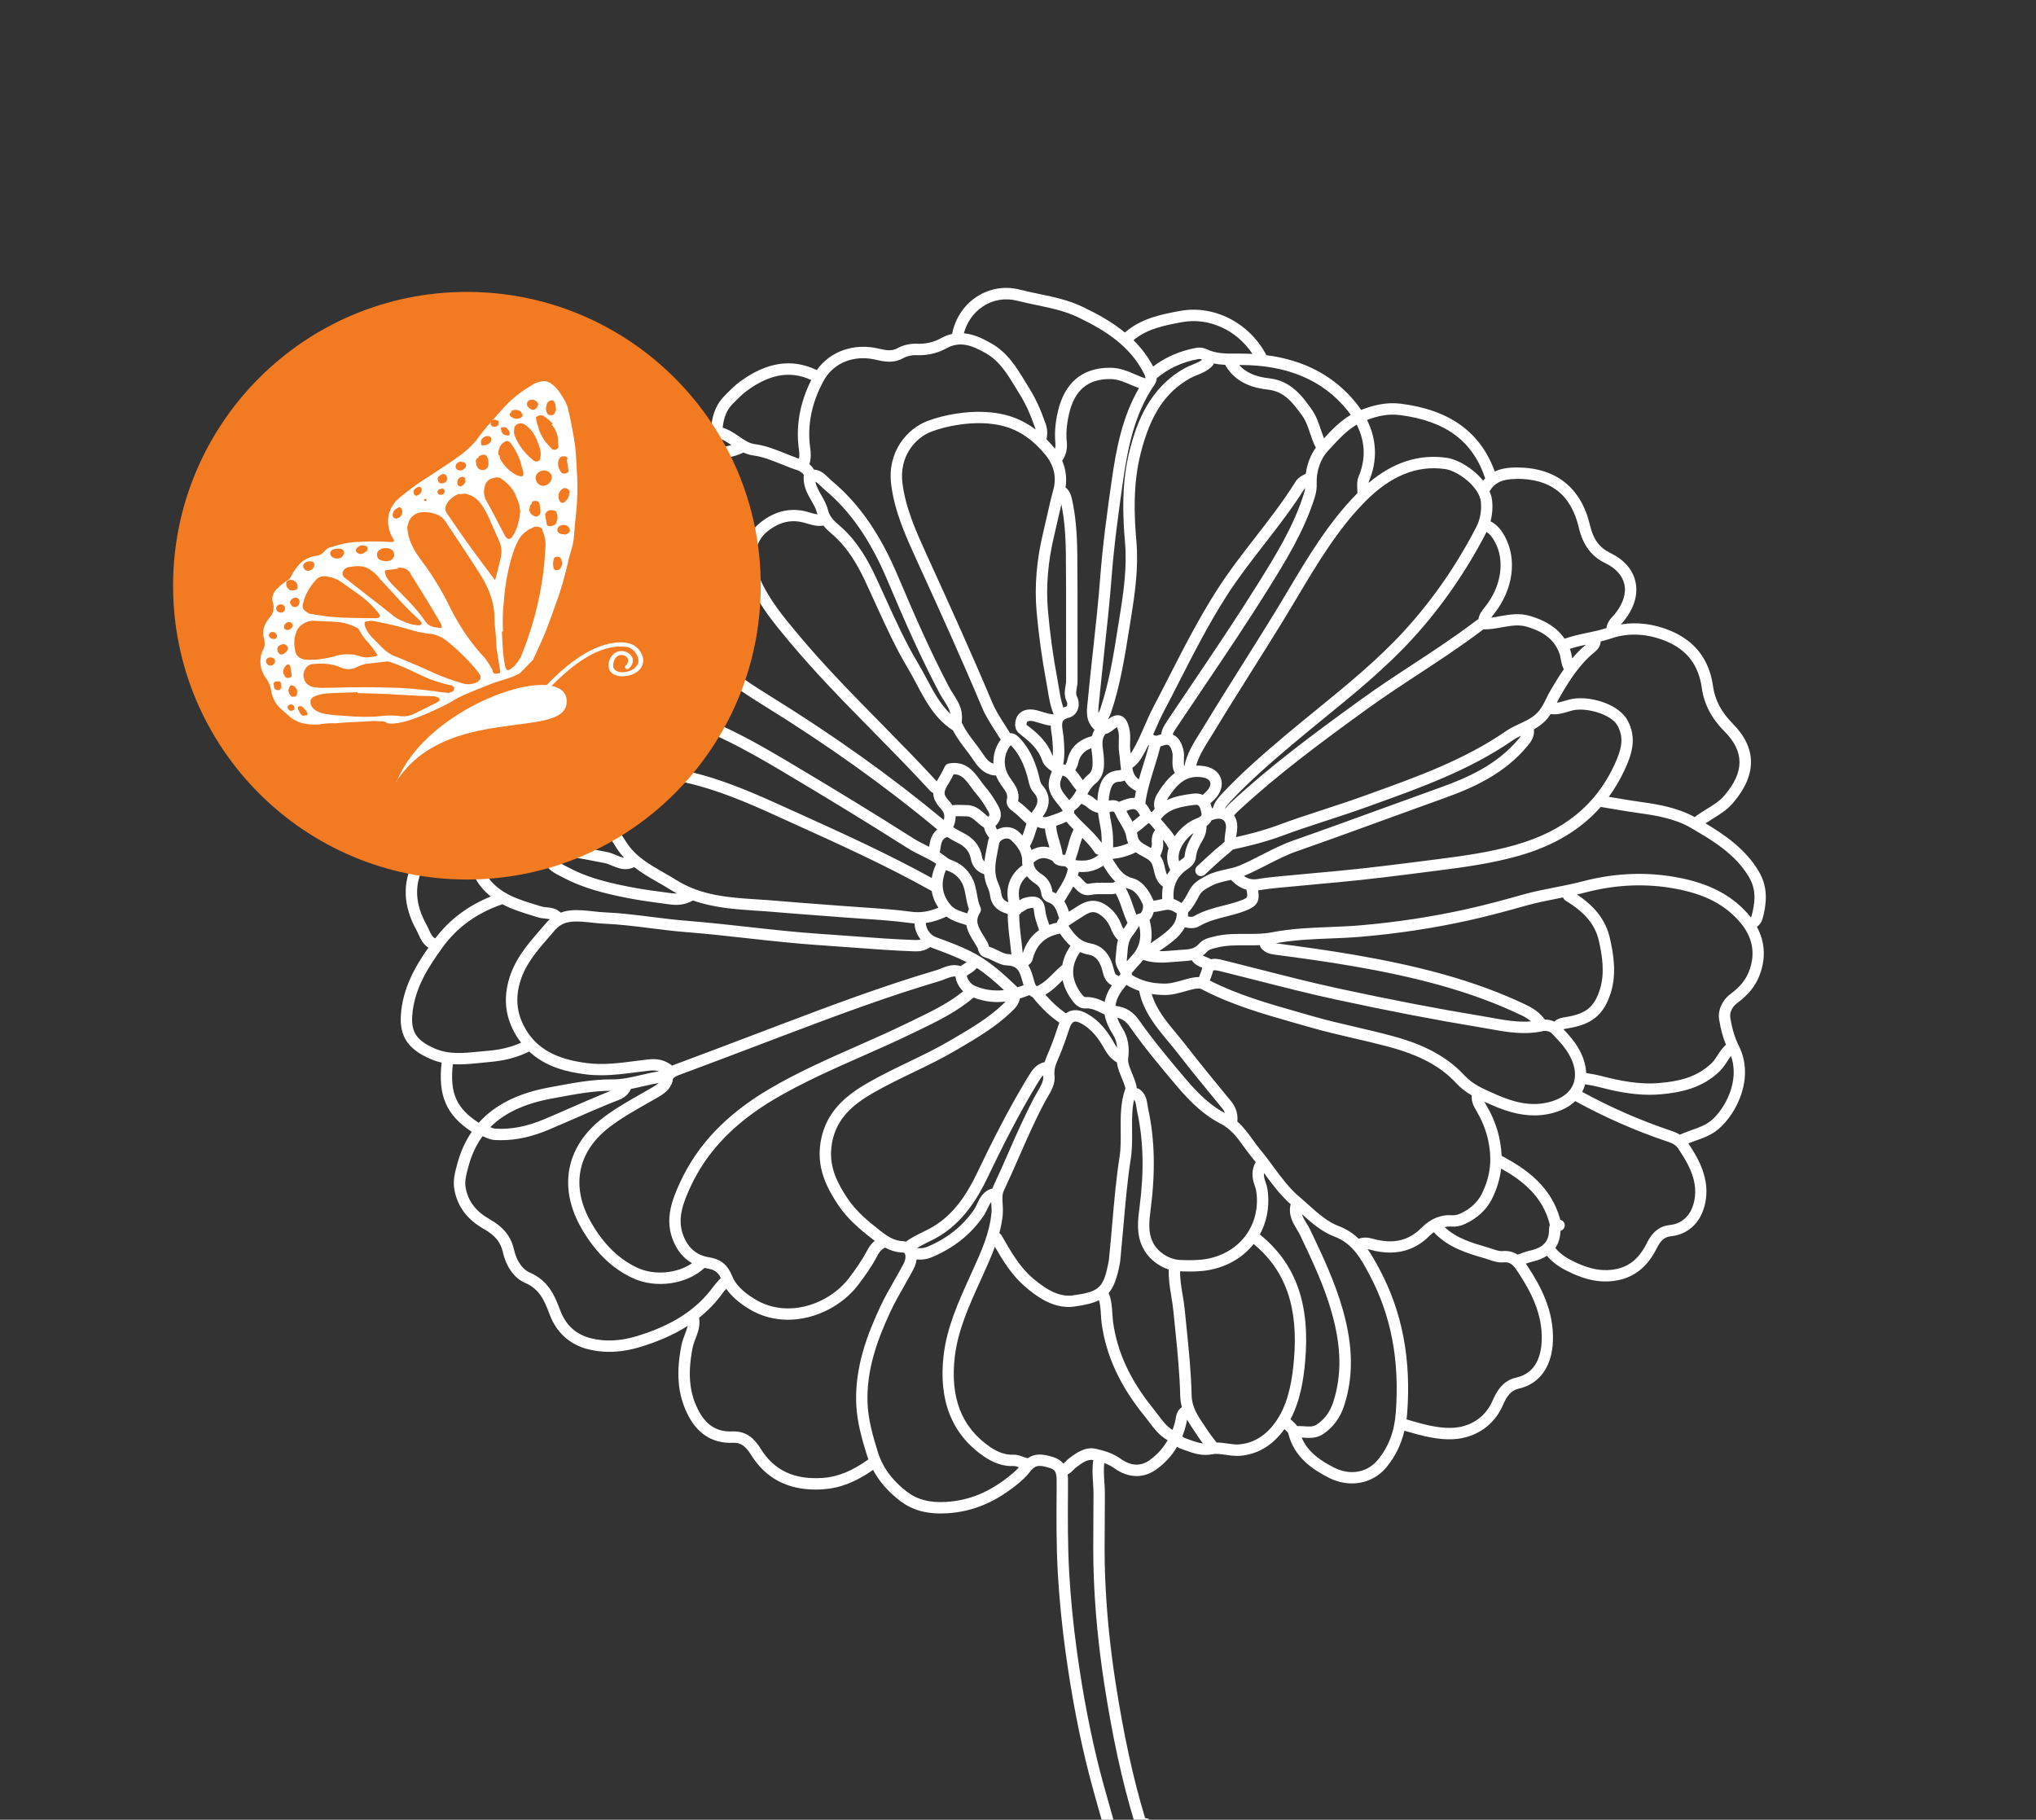 <?xml version="1.0" encoding="UTF-8"?>
<svg id="Layer_1" data-name="Layer 1" xmlns="http://www.w3.org/2000/svg" viewBox="0 0 537 480">
  <rect x="0" y="0" width="537" height="480" fill="#333333" stroke="none"/>
  <defs>
    <style>
      .cls-1 {
        fill: #fff;
      }

      .cls-2 {
        fill: #f27a21;
      }
    </style>
  </defs>
  <path class="cls-1" d="M464.83,242.54c1.02-3.74,1.71-8.16-.9-12.61-3.49-5.95-9.07-9.75-14.1-12.75.61-.41,1.24-.81,1.91-1.22,1.85-1.13,3.76-2.31,5.31-4.11,6.4-7.46,6.37-14.53-.09-21.03-2.96-2.98-4.64-6.18-5.14-9.78-.96-6.95-4.66-11.85-10.98-14.56-4.42-1.9-9.05-2.48-13.35-1.77.05-.06.09-.1.15-.16.24-.26.48-.52.69-.78,2.74-3.46,3.78-7.04,3.02-10.37-.73-3.19-3.03-5.8-6.66-7.56-2.83-1.37-4.47-3.61-5.32-7.26-2.34-9.99-9.02-15.27-19.34-15.27-.1,0-.2,0-.31,0-1.6.02-3.59.19-5.47,1.06-3.78-10.4-11.9-16.26-24.79-17.88-3.87-.48-7.31.43-10.46,1.64-.4-.59-.82-1.18-1.28-1.76-5.73-7.15-13.69-11.4-23.71-12.68,0-.02-.01-.03-.02-.05-4.47-8.52-13.86-13.3-22.83-11.61-4.8.9-10.21,1.93-14.46,5.69-3.39-2.79-7.21-4.89-11.04-6.73-3.78-1.83-7.82-2.67-11.73-3.48-1.62-.34-3.29-.68-4.9-1.1-4.01-1.03-8.11-.34-11.53,1.94-3.31,2.2-5.6,5.73-6.38,9.74-1,.23-2.02.61-3.08,1.2-1.75.98-3.93,1.47-6.14,1.38-1.87-.07-3.69.35-5.26,1.22-1.32.73-2.86.57-4.76.1-6.53-1.61-12.93.64-16.44,5.63-6.56-3.14-13.21-2.14-20.29,3.07-1.41,1.03-2.62,2.27-3.8,3.47l-.3.31c-1.9,1.93-2.99,4.34-3.39,7.51-5.53-1.32-11.44-.97-16.36,5.75-1.55,2.12-3.7,3.68-6.21,4.52l-.56.19c-5.28,1.76-10.73,3.58-15.49,7-7.97,5.73-12.44,13.15-13.27,22.05-.23,2.41-.67,4.82-1.09,7.15-.18.97-.36,1.94-.52,2.91-.53,3.16-2.28,5.36-5.2,6.55-1.21.49-2.51,1.08-3.97,1.79-6.64,3.23-9.54,9.44-8.41,17.97.47,3.54,1.55,7.03,3.21,10.39.06.12.11.24.16.37.17.42.41,1,.89,1.48-1.28,1.98-2.34,4.15-2.89,6.66-.64,2.94.06,5.71,1.92,7.59,1.06,1.07,2.18,2.03,3.35,2.89-.91.74-2.04,1.23-3.23,1.72-.67.28-1.37.57-2.05.91l-.47.24c-3.13,1.59-6.38,3.23-8.28,6.81-3.12,5.84-2.9,12.05.66,18.44.19.34.35.71.52,1.08.51,1.15,1.18,2.62,2.61,3.54-3.48,4.98-6.81,10.8-7.25,17.8-.35,5.65,1.91,9,7.81,11.56.98.43,1.96.73,2.94.95-.99,8.71,1.22,13.85,7.95,18.26-1.72,2.5-3.01,5.36-3.87,8.63l-.09.34c-.53,1.99-1.07,4.05-.59,6.48.86,4.39,3.41,7.73,7.79,10.22,2.87,1.63,4.35,3.42,4.94,6,.91,3.99,3.05,6.97,5.89,8.18,3.72,1.59,5.06,4.53,6.42,8.22,1.8,4.86,5.34,8.08,10.24,9.3,1.78.44,3.63.67,5.52.67,2.61,0,5.32-.42,8.1-1.26,4.9-1.48,9.05-3.32,12.58-5.58-.15.72-.43,1.46-.73,2.26-.34.88-.68,1.78-.88,2.77-1.46,7.3-1.01,12.85,1.47,18.01,2.59,5.39,6.65,8.01,12.07,7.79,2.02-.09,3.32.79,4.83,3.22,3.76,6.06,9.47,9.12,17.01,9.12.64,0,1.28-.02,1.95-.07,4.44-.29,8.66-1.94,13.19-5.12,1.62,3.04,3.95,5.74,7.09,8.14,3.34,2.57,7.29,3.61,12.42,3.31,6.89-.42,12.93-2.97,19.01-8.04,1.12-.93,2.02-1.83,2.73-2.75,1.42-1.82,2.25-2.16,5.37-1.16,1.28.41,1.81.96,1.8,3.32v2.4c-.06,7.21-.1,14.67.31,22,.39,6.84,1.09,13.93,2.08,21.1,1.62,11.7,3.67,22.3,6.28,32.43.67,2.6,1.42,5.22,2.13,7.76.59,2.08,1.18,4.15,1.73,6.24.03.1.05.19.07.29.13.6.49,2.2,2.42,2.35.04,0,.08,0,.12,0,.78,0,1.42-.6,1.48-1.39.05-.71-.41-1.35-1.07-1.55,0-.02,0-.04-.01-.06-.03-.13-.06-.27-.1-.41-.56-2.1-1.15-4.19-1.75-6.28-.71-2.52-1.45-5.12-2.12-7.69-2.58-10.01-4.61-20.51-6.21-32.09-.98-7.08-1.67-14.1-2.05-20.85-.41-7.24-.37-14.65-.32-21.81v-2.4c.02-.54,0-1.1-.09-1.66.71-.35,1.22-.87,1.64-1.3.22-.22.42-.44.64-.6,1.53-1.13,2.98-2.19,4.48-1.9-.3,2.02-.2,4-.07,5.91.07,1,.13,1.95.13,2.9,0,2.49-.01,4.97-.03,7.46-.04,4.71-.08,9.58.1,14.38.34,9.18,1.28,18.73,2.77,28.4,2.18,14.04,4.66,25.47,7.82,35.98.21.72.75,2.5,2.71,2.5.22,0,.46-.02.72-.07.81-.16,1.35-.94,1.19-1.76-.15-.78-.88-1.3-1.64-1.21-.03-.08-.06-.19-.11-.33-3.12-10.37-5.57-21.68-7.73-35.58-1.48-9.55-2.4-18.99-2.74-28.05-.18-4.73-.13-9.57-.09-14.25.02-2.5.04-5,.03-7.5,0-1.04-.07-2.08-.14-3.09-.11-1.7-.2-3.32-.01-4.9.89.33,1.76.75,2.57,1.33,1.96,1.41,3.98,2.11,5.95,2.11,1.81,0,3.59-.6,5.25-1.79,2.26-1.62,4.06-3.62,5.43-5.94.31.21.65.41,1.06.55.43.14.84.29,1.26.44,1.99.72,4.24,1.54,7.08.97.95-.19,2.13-.02,3.37.16,1,.14,2.02.29,3.08.29.29,0,.59-.01.89-.04,4.59-.39,8.55-2.81,11.56-7.02.03.03.07.06.1.09.32.29.86.79.92,1,1.5,6.33,6.51,9.6,10.71,11.73,1.99,1.01,4.06,1.5,6.08,1.5,3.48,0,6.78-1.47,9.09-4.25,2.33-2.8,3.89-5.99,4.75-9.65.39.11.79.22,1.18.33,1.41.4,2.86.82,4.33,1.14,1.85.41,4.05.79,6.35.79,1.54,0,3.13-.17,4.7-.64,4.26-1.26,7.59-4.19,9.37-8.26,1.08-2.47,2.13-3.99,4.25-4.47,5.48-1.23,8.76-5.81,9-12.58.28-7.93-3.19-14.37-6.63-19.63-.16-.24-.32-.5-.5-.75.6-.22,1.19-.42,1.77-.55,1.5-.34,2.74-.86,3.78-1.53,1.88,2.27,4.44,3.64,6.76,4.69,3.11,1.4,5.92,2.08,8.68,2.08.62,0,1.23-.03,1.85-.1,5.27-.57,9.11-3.44,11.74-8.78.97-1.96,2.05-2.87,3.62-3.03,2.86-.29,5.25-1.61,6.92-3.8,2.05-2.7,2.93-6.74,2.29-10.56-.67-3.94-2.53-7.06-4.56-10.16.61-.24,1.24-.47,1.89-.7,2.05-.72,4.17-1.46,6.05-3.06,4.79-4.06,9.61-13.56,5.36-21.98-1.04-2.06-1.77-4.48-2.24-7.41-.22-1.36.49-2.87,1.81-3.84,2.88-2.14,4.73-4.39,5.8-7.07,1.83-4.54,1.61-8.99-.59-13.05.72-.5,1.22-1.24,1.42-1.95ZM461.35,231.45c2.04,3.48,1.49,7.01.59,10.29-.02.07-.1.16-.17.23-.27-.35-.56-.7-.87-1.05-4.71-5.29-11.19-8.4-20.41-9.8-7.56-1.14-15.37-.68-23.2,1.39-2.37.62-4.82,1.11-7.2,1.57-2.71.53-5.51,1.08-8.25,1.85-4.77,1.34-9.89,2.75-15.01,3.88-9.09,2.02-18.52,3.46-28.01,4.27-2.69.23-5.46.34-8.14.45-5,.2-10.17.41-15.18,1.39-2.25.44-4.5.43-6.87.42-2.71-.01-5.53-.03-8.36.69l-.45.11c-1.19.29-2.55.62-3.62,1.85-.89,1.01-1.93,1.41-3.98,1.51-.84.04-1.67.12-2.51.19-1.36.12-2.68.24-3.97.2.22-.17.48-.35.78-.55.27-.18.54-.36.81-.55,1.93-1.41,4.02-2.94,5.17-5.19.52.11,1.11.23,1.75.23.69,0,1.42-.14,2.15-.57,2.12-1.26,4.49-1.86,7-2.5,1.47-.38,3-.76,4.48-1.3,3.55-1.27,4.47-2.43,3.97-5.61.18-.02.36-.04.56-.07,1.68-.29,3.48-.48,5.18-.64,3.68-.35,7.36-.69,11.04-1.03l4.04-.37c8.26-.76,16.61-1.83,24.69-2.87l1.35-.17c6.82-.87,14.54-1.86,22.01-4,9.11-2.61,16.21-6.86,21.49-12.87.07.02.14.04.21.06,1.06.17,2.12.35,3.19.53,2.35.4,4.78.81,7.19,1.13,3.99.54,9.08,1.45,12.99,3.72,5.56,3.22,11.87,6.87,15.56,13.16ZM412.94,237.59c5.02,2.99,7.79,6.33,8.75,10.51.9,3.97,1.64,8.6.29,12.87-1.49,4.7-3.7,6.48-9.07,7.32-.93.15-2.04.33-2.95,1.18-.81-.37-1.7-.54-2.51-.54-1.12-1.55-2.66-2.77-4.82-3.81-6.75-3.24-14.05-5.93-22.32-8.22-14.86-4.11-30.4-6.33-43.81-8.08-.02,0-.03,0-.04,0,4.67-.88,9.58-1.08,14.34-1.27,2.71-.11,5.52-.22,8.28-.46,9.63-.83,19.19-2.28,28.41-4.33,5.19-1.15,10.36-2.57,15.17-3.92,2.62-.74,5.37-1.28,8.02-1.8.53-.1,1.07-.21,1.6-.32.1.35.33.67.67.87ZM414.97,285.9c-.89,2.36-3.19,4.05-6.63,4.88-5.09,1.22-9.71-.33-13.56-2l-.57-.25c-2.97-1.29-5.78-2.5-7.95-4.86-5.78-6.25-13.4-8.9-19.4-10.5-3.05-.82-6.16-1.54-9.17-2.24-3.78-.88-7.68-1.78-11.45-2.87-1.27-.37-2.54-.73-3.81-1.09-7.84-2.23-15.93-4.54-23.33-8.31.04-.09.06-.18.1-.27.29-.73.58-1.53.78-2.41.48-.11,1.05,0,1.87.2l.12.03c3.2.79,6.4,1.61,9.6,2.42,6.83,1.74,13.9,3.55,20.92,5.06,13.76,2.97,26.04,5.34,37.52,7.23.9.15,1.79.31,2.7.47,4.61.84,9.38,1.71,14.37.57.55-.12,1.65.04,2.18.6l.25.26c1.24,1.29,2.51,2.62,3.51,4.04,2.22,3.17,2.93,6.46,1.96,9.04ZM389.44,293.09l.08.14c2.26,3.79,3.49,8.08,3.55,12.4.04,3.06-.76,6.37-2.27,9.33-1.13,2.23-3.04,3.97-5.68,5.18-.68.31-1.44.47-2.03.42-3-.24-5.74.87-8.15,3.29-3.44,3.46-7.51,4.38-12.8,2.92-1.1-.31-2.41-.53-3.79-.01-1.42-1.37-3.13-2.55-5.28-3.35-2.95-1.11-5.46-3.36-7.88-5.54-.82-.73-1.63-1.46-2.45-2.15-2.61-2.18-4.68-4.99-6.88-7.96-1.1-1.49-2.24-3.04-3.45-4.49-.69-.83-1.3-1.68-1.96-2.59-1.2-1.66-2.43-3.36-4.1-4.84.21-2-.35-3.78-1.72-5.45l-.76-.92c-3.64-4.42-7.39-8.98-10.94-13.58-.82-1.07-1.7-2.12-2.54-3.13-2.79-3.35-5.42-6.53-6.63-10.56,1.02.15,2.08.24,3.19.26,2.08.04,3.95-.5,5.75-1.01.71-.2,1.41-.4,2.13-.56.99-.22,1.73-.16,2.03,0,7.9,4.18,16.47,6.61,24.76,8.97,1.27.36,2.53.72,3.79,1.08,3.84,1.11,7.79,2.03,11.61,2.92,2.99.69,6.08,1.41,9.08,2.21,8.33,2.23,13.87,5.2,17.97,9.64,1.25,1.35,2.65,2.38,4.11,3.23-.17,1.72.62,3.06,1.28,4.16ZM342.15,376.18c-.36-.51-.82-.95-1.25-1.34-.18-.16-.36-.33-.52-.5,2.62-4.93,3.46-10.69,3.86-15.24,1.35-15.14-2.46-25.8-11.95-33.47,1.73-3.18,2.53-6.93,2.14-10.96-.1-1.03-.32-2-.65-2.89-.34-.91-.47-1.68-.41-2.37.03.04.05.07.08.11,2.1,2.84,4.27,5.77,6.97,8.13-.71,2.73.57,4.87,1.61,6.59.32.53.62,1.03.85,1.51,3.15,6.6,6.41,13.42,8.45,20.77,2.48,8.89,2.58,16.3.32,23.31-.84,2.62-2.34,4.64-4.46,6-.87.56-1.98.48-3.27.39-.58-.04-1.17-.06-1.78-.05ZM308.92,341.91c.22,1.31.43,2.54.55,3.79.13,1.32.26,2.63.4,3.95.62,6.09,1.27,12.39,1.42,18.59.03,1.05.19,2.02.44,2.93-1.26.81-1.51,2.23-1.66,3.09-.03.2-.07.4-.11.6-.19.81-.43,1.58-.7,2.33-1.51-.91-2.62-2.37-3.77-3.91-.4-.54-.81-1.07-1.22-1.59-6.1-7.48-9.6-14.99-10.69-22.96-.1-.72-.14-1.46-.19-2.24-.11-1.78-.23-3.61-.98-5.41,1.39-1.63,2.2-3.98,2.9-7.51.14-.7.2-1.38.25-2.03l.06-.62c.25-2.56.48-5.13.7-7.69.5-5.81,1.02-11.81,1.93-17.63.39-2.51.36-5.03.34-7.47-.03-2.8-.05-5.48.52-8.06.35.42.47,1.01.61,1.93.05.38.11.75.19,1.11,1.69,7.67,1.89,15.77.63,25.48-.42,3.25-.9,6.93.88,10.51,1.35,2.72,3.91,4.82,6.84,5.77-.09,2.44.3,4.8.68,7.08ZM257.69,317.61c-.25.54-.49,1.06-.77,1.45-3.01,4.37-7.03,7.57-12.28,9.79-.88.37-1.74.49-2.8.35.89-.53,1.83-1,2.81-1.49.69-.34,1.38-.68,2.05-1.04,7.35-3.96,11.36-11.02,13.74-15.99,3.65-7.62,8.09-16.58,13.44-25.32.47-.77.83-1.33,1.24-1.71,0,.12,0,.23.02.35.14,1.18-.65,2.52-1.48,3.94-.26.44-.51.87-.74,1.3-2.57,4.82-4.79,9.87-6.93,14.76-1.27,2.9-2.59,5.9-3.96,8.8-.11.23-.2.46-.27.69-2.42.6-3.38,2.61-4.09,4.13ZM187.04,331.65c-3.39-.54-5.65-2.51-6.91-6.02-1.52-4.26.04-8.3,1.91-12.4,4.29-9.39,11.59-17.03,22.3-23.35,7.33-4.32,15.26-7.82,22.93-11.21,4.38-1.93,8.9-3.93,13.29-6.06l1.78-.86c4.95-2.39,10.06-4.87,14.43-8.62,2.03.77,4.11,1.19,6.27,1.19.72,0,1.45-.04,2.19-.13-.16.16-.34.34-.54.54l-.13.12c-3.87,3.7-8.38,6.35-13.16,9.15l-.79.46c-3.58,2.11-7.4,3.95-11.1,5.73-3.46,1.67-7.04,3.39-10.45,5.35-5.85,3.34-11.95,8-12.8,17.13-.58,6.18,2.12,11.15,4.83,15.2,2.45,3.65,5.71,6.41,8.87,8.85.25.19.5.39.76.58-.76.63-1.42,1.44-1.96,2.47-1.43,2.75-3.25,5.26-4.84,7.36-5.2,6.84-16.2,10.89-24.9,5.52-3.18-1.96-5.06-3.89-5.92-6.08-1.15-2.91-3.02-4.43-6.06-4.92ZM138.69,271.54c-2.26-3.77-2.8-7.69-1.67-11.98,1.3-4.92,4.39-8.49,7.67-12.26.5-.58,1.01-1.16,1.51-1.75,1.95-2.3,3.98-2.62,7.27-2.43.87.05,1.74.15,2.66.25,1.05.12,2.14.24,3.23.28,4.08.17,8.22.69,12.23,1.19,3.02.38,6.14.78,9.23,1.02,5.41.42,10.9,1.03,16.2,1.62,6.31.7,12.83,1.42,19.3,1.85,2.69.18,5.37.38,8.05.58,5.52.41,11.23.84,16.87,1.04,1.63.06,2.98-.33,4.15-1.14.14.06.27.14.41.2l.38.14c2.97,1.09,6.01,2.24,8.76,3.64-.02.02-.04.05-.07.07-.16.13-.39.27-.64.42-.24.14-.54.33-.85.57-1.97-.66-3.7.02-5.12.59-.41.17-.82.33-1.22.45-13.74,4.07-26.91,8.97-41.48,14.5l-6.6,2.51c-6.53,2.48-13.29,5.05-19.95,7.52l-.4.15c-.44.16-.89.32-1.34.53-.06-.06-.12-.12-.19-.17-1.78-1.29-3.65-1.75-6.09-1.48-1.13.13-2.25.27-3.38.42-4.37.57-8.49,1.1-12.76.56-8.12-1.02-13.11-3.76-16.17-8.87ZM144.11,239.31c-.48-.05-.94-.09-1.3-.2l-1.23-.38c-4.84-1.47-9.41-2.86-12.58-6.95-2.38-3.06-2.17-5.51.63-7.7.16-.13.42-.25.7-.38.66-.31,1.58-.73,2.17-1.73,0-.01,0-.02.02-.03,2.88,1.04,5.8,1.84,8.66,2.62l1.4.38q.98.27.95.96c-.12,2.99,2.47,4.29,4.18,5.15.24.12.48.24.7.36,5.44,2.93,11.47,4.37,17.17,5.48,3.37.66,6.81,1.11,10.13,1.55l1.13.15c2.14.29,4.09-.05,5.81-.99.04-.02.08-.05.12-.08,5.53,1.96,11.27,2.34,16.87,2.71,1.55.1,3.1.2,4.65.34,3.94.34,7.95.64,11.83.93,2.12.16,4.23.32,6.35.48,1.68.13,3.37.24,5.05.36,4.1.28,8.35.56,12.46,1.12.41.06.82.09,1.22.12.07,1.54.66,3.02,1.62,4.22-.43.13-.9.18-1.46.16-5.58-.19-11.26-.62-16.75-1.03-2.69-.2-5.39-.4-8.08-.58-6.4-.42-12.89-1.14-19.16-1.84-5.33-.59-10.85-1.2-16.3-1.63-3.03-.24-6.11-.63-9.09-1-4.07-.51-8.27-1.05-12.48-1.22-.99-.04-1.98-.15-3.03-.27-.92-.1-1.86-.21-2.82-.26-1.9-.11-3.86-.11-5.77.61-1.16-1.17-2.65-1.32-3.77-1.42ZM245.74,235.02c.24,1.54.83,3.02,1.77,4.41-2.53,1.05-4.78,1.39-7.14,1.07-4.21-.57-8.51-.86-12.66-1.14-1.67-.11-3.35-.23-5.02-.36-2.12-.17-4.24-.32-6.36-.48-3.87-.29-7.87-.59-11.79-.93-1.57-.14-3.14-.24-4.72-.34-7.64-.5-14.87-.97-21.52-5.16-1.12-.7-2.26-1.36-3.37-1.99-3.69-2.11-7.18-4.11-9.58-7.71-3.4-5.1-4.14-6.63-.51-11.42,3.64-4.81,8.59-6.21,16.06-4.53,8.39,1.89,16.31,5.32,23.7,8.68l4.6,2.09c12.15,5.5,24.72,11.19,36.54,17.82ZM166.3,148.21c-.42-1.56-.81-3.03-.95-4.55-.27-2.78.91-6.09,3.07-8.63,1.82-2.14,4.02-3.4,6.21-3.55,3.8-.25,6.18-1.71,8.21-5.02,1.76-2.87,4.72-4.77,8.79-5.66,1.45-.32,2.99-.71,4.49-1.43.77.36,1.59.63,2.51.76,2.58.34,4.97,1.31,7.49,2.33,1.37.55,2.79,1.13,4.25,1.59.72.23,1.49.9,1.64,1.22-.3,2.81.92,4.94,2,6.82.62,1.08,1.2,2.09,1.46,3.15.04.16.09.3.14.45-.59-.08-1.21-.25-1.85-.44-.28-.08-.55-.16-.81-.24-4.43-1.21-8.64-.23-12.52,2.92-4.39,3.56-5.42,9.68-2.7,15.98,2.5,5.79,6.47,10.55,10.31,15.16,7.02,8.43,14.81,16.34,22.35,24,4.93,5.01,10.03,10.2,14.86,15.46.3.33.65.53.9.68,0,1.28.58,2.55,1.93,4.03.9.98,1.17,1.86.85,3.07-13.92-11.56-29.05-22.36-46.23-32.97-13.18-8.15-24.62-17.74-33.98-28.53-.2-.23-.42-.44-.65-.65-.5-.47-.7-.68-.73-.98-.17-1.73-.61-3.36-1.03-4.95ZM275.78,120.04c2.96,3.62,2.57,7.22,2.07,9.04-.65,2.37-1.2,4.8-1.73,7.15-.31,1.4-.63,2.79-.96,4.17-1.75,7.22-2.34,14.23-1.76,20.85.54,6.12,1.4,12.37,2.56,18.58.13.67.24,1.35.35,2.03.35,2.18.72,4.42,1.61,6.58-.89-.02-1.79-.29-2.8-.6-.54-.17-1.07-.33-1.62-.47-1.74-.42-3.15-.26-4.2.48-.6.42-1.35,1.24-1.51,2.74-.07.69-.21,1.97,1.32,3.12,2.8,2.11,4.85,4.1,5.8,6.97.41,1.25,1.49,2.04,2.44,2.73.03.02.06.04.09.07-1.48,3.44-1.04,5.59,1.56,8.64.88,1.03,1.18,1.53,1.29,1.77-.21.15-.74.43-2.03.87-.25.08-.5.18-.75.27-1.24.46-1.9.65-2.5.41,2.17-2.91,2.13-5.88-.16-8.4-.37-.41-.53-1.09-.71-1.89-.06-.26-.12-.53-.19-.79-1.1-4.16-2.69-7.22-4.99-9.65-.6-.63-1.41-1.36-2.52-1.3,0,0-.01,0-.02,0-.43-.69-.86-1.38-1.3-2.07-1.29-2.01-2.52-3.91-3.38-5.96-5.33-12.68-10.9-24.98-17.11-38.58l-.13-.29c-2.77-6.07-5.64-12.35-6.48-19.1-.88-7.01,3.37-11.95,7.69-13.57,2.16-.81,4.45-1.39,7-1.78,4.46-.68,8.48-.57,11.93.33,4.19,1.1,7.83,3.6,11.14,7.64ZM281.36,116.55c-.22-2.23-.03-4.63.59-7.33,1.44-6.33,5.04-9.33,11.02-9.23,1.87.04,3.56.77,5.34,1.54.68.29,1.38.58,2.1.85-4.46,7.67-6,16.11-7.17,24.17-1.19,8.22-2.39,17.04-3.06,25.81-.49,6.38-1.19,12.85-1.88,19.11-.47,4.25-.95,8.65-1.36,12.99-.03.3-.06.6-.09.89-.26,2.33-.55,4.96,1.84,7.15-.33.56-.55,1.12-.69,1.68-3.65.95-5.87,3.16-6.56,6.62-.05.25-.23.57-.42.92-.19-.04-.38-.08-.59-.11.47-2.44.31-4.79.07-7.36-.04-.4-.1-.83-.17-1.27-.37-2.31-.4-3.13,1.58-3.66.99-.27,1.81-.96,2.25-1.92.52-1.13.47-2.48-.13-3.72-.28-.58-.19-1.22-.02-2.23.1-.59.2-1.21.2-1.87-.02-4.6-.02-9.2-.01-13.8,0-6.47.02-13.16-.06-19.74-.07-5.79-.49-10.19-1.38-14.28-.25-1.15-.64-2.33-1.72-3.19.39-2.39.07-4.8-.88-7.04.99-1.44,1.4-3.11,1.22-4.96ZM323.16,96.24c.03.1.08.19.13.28,2.89,4.8,7.76,5.87,11.18,6.26,4.13.47,6.35,3.18,9.04,6.94.95,1.33,1.47,2.89,2.02,4.54.42,1.27.87,2.58,1.53,3.83-1.4,1.93-2.32,4.33-2.65,6.86-.17.1-.33.19-.5.27-.65.33-1.55.79-2.2,1.83-3.18,5.1-6.94,9.95-10.58,14.64-3.44,4.43-6.99,9-10.09,13.84-4.77,7.44-8.83,15.38-12.75,23.05-1.34,2.61-2.67,5.23-4.04,7.83-.89,1.69-1.66,3.45-2.4,5.15-1.05,2.4-2.04,4.67-3.36,6.82-.08.14-.17.26-.25.38-.03-.25-.06-.49-.1-.74-.13-.73-.1-1.52-.07-2.36.04-1.1.08-2.35-.24-3.62-.34-1.35-.88-2.79-2.23-3.25-1.27-.43-2.45.27-3.37.97.3-.58.61-1.18.84-1.88,2.42-7.21,3.61-14.74,4.77-22.02.18-1.13.36-2.26.54-3.38.96-5.93,1.94-12.82,1.35-19.64-.61-7-.94-15.27,1.19-23.52,2.58-10.01,6.45-15.85,12.92-19.52.57-.32,1.21-.58,1.88-.85,1.34-.55,2.87-1.16,4.08-2.46.17-.18.27-.4.33-.62,1,.21,2.01.32,3.03.37ZM357.83,112c1.84,3.62,2.77,8.28.54,13.61-.5,1.19-.44,2.31-.39,3.21.02.32.04.64.03.96,0,.11,0,.21.02.31-.09.09-.18.17-.26.26-7.42,7.56-12.9,16.75-18.19,25.65-1.21,2.03-2.42,4.06-3.65,6.06-2.73,4.46-5.57,8.97-8.31,13.32-3.35,5.33-6.81,10.83-10.13,16.31-.34.56-.7,1.13-1.05,1.69-1.68,2.67-3.41,5.44-4.07,8.77-.15-.44-.15-.99-.11-1.78.04-.73.08-1.56-.11-2.41-.45-2.06-1.29-3.39-2.55-4.06-.09-.05-.19-.07-.28-.11.11-.49.41-.99.85-1.65,2.28-3.42,4.57-6.82,6.87-10.22,5.73-8.5,11.66-17.28,17.19-26.14,4.78-7.67,9.73-15.6,12.55-24.63.38-1.23.55-2.41.5-3.61-.13-3.18.98-6.44,2.9-8.53l.72-.78c2.1-2.3,4.27-4.65,6.93-6.22ZM414.68,173.67c-.02-.12-.05-.24-.07-.36-.1-.57-.2-1.15-.4-1.74-.05-.14-.12-.27-.17-.41,1.36-.46,2.77-.79,4.22-1.1-1.32,1.12-2.5,2.34-3.58,3.61ZM411.37,172.55c.12.36.2.8.28,1.27.14.77.29,1.64.71,2.5.04.07.08.14.12.2-1.32,1.88-2.48,3.79-3.53,5.59-.4.68-.74,1.37-1.07,2.05-.58,1.17-1.12,2.27-1.91,3.27-1.34,1.71-3.18,2.56-5.12,3.46-1.22.57-2.48,1.15-3.66,1.97-10.91,7.55-23.55,12.09-35.77,16.48l-1.88.68c-3.46,1.25-7.02,2.41-10.47,3.54-3.99,1.31-8.12,2.66-12.13,4.15-3.71,1.38-7.53,2.34-10.91,3.1.03-.26.07-.52.11-.8.08-.5.15-1,.18-1.5.09-1.3-.2-2.48-.83-3.43.32-.4.71-.78,1.16-1.2,10.46-9.7,22.06-18.27,34.01-26.92,4.41-3.19,9.05-6.24,13.54-9.18,5.44-3.57,11.06-7.26,16.37-11.26.09-.07.19-.15.29-.23.1-.08.25-.2.35-.27,1.7.02,3.31-.26,4.88-.54,2.28-.41,4.43-.8,6.58-.17,4.76,1.39,7.44,3.62,8.69,7.23ZM399.88,222.84c-7.25,2.08-14.86,3.05-21.57,3.91l-1.35.17c-8.05,1.03-16.38,2.1-24.59,2.86l-4.04.37c-3.68.34-7.37.68-11.05,1.03-1.76.17-3.62.36-5.41.67-1.46.26-2.62.03-3.8-.79,2.12-.88,4.16-1.93,6.14-2.94,2.66-1.36,5.16-2.65,7.88-3.59,7.7-2.69,15.5-5.53,23.03-8.27,5.19-1.89,10.37-3.78,15.57-5.64,7.89-2.82,16.04-6.45,22.19-13.85.77-.93,1.92-2.33,1.7-4.39,1.33-.75,2.65-1.7,3.75-3.1.24-.31.46-.62.67-.93,1.7.24,3.22-.21,4.57-.62.36-.11.71-.21,1.07-.31,3.59-.94,10.32.92,12.01,4.03,1.77,3.27,1.02,6.29-.89,10.39-4.88,10.53-13.35,17.4-25.88,20.98ZM326.85,237.67c-1.35.48-2.74.84-4.21,1.21-2.6.66-5.29,1.35-7.79,2.82-.37.22-.83.17-1.52.03.03-.34.04-.7.04-1.07,1.18-1.13,1.9-2.47,2.59-3.77.13-.25.26-.49.39-.73.64-1.17,1.66-1.7,3.07-2.44l.21-.11c1.32-.69,2.77-1.01,4.3-1.35.25-.05.49-.11.74-.17,1.01,1.03,2.31,2.1,4.08,2.59.46,2.13.36,2.18-1.9,2.99ZM332.3,249.32c.03.29.15.58.35.81,1.04,1.21,2.33,1.52,3.45,1.67,13.31,1.74,28.73,3.94,43.4,8,8.1,2.24,15.23,4.87,21.82,8.03,1.01.48,1.82,1.01,2.5,1.59-3.49.29-6.95-.32-10.57-.98-.92-.17-1.83-.33-2.75-.48-11.44-1.88-23.66-4.24-37.38-7.2-6.97-1.51-14-3.3-20.81-5.04-3.21-.82-6.41-1.64-9.62-2.43l-.12-.03c-.92-.23-2.02-.5-3.2-.24-.42-.24-.85-.42-1.24-.58-.4-.16-.67-.28-.88-.39.4-.29.8-.63,1.17-1.06.43-.49,1.04-.66,2.08-.91l.49-.12c2.45-.63,4.95-.61,7.6-.6,1.21,0,2.45.02,3.69-.04ZM314.34,253.29c.72,1.15,1.87,1.62,2.7,1.95.02,0,.04.01.05.02-.14.68-.4,1.34-.68,2.03-.06.15-.11.31-.17.46-.75-.03-1.48.08-2.08.21-.77.17-1.53.39-2.29.6-1.66.47-3.23.94-4.89.89-3.34-.04-6.04-.77-8.45-2.28.01-.18.01-.36-.01-.54.02-.02.05-.04.07-.06.21-.24.42-.48.63-.73.42-.49.84-.99,1.29-1.46.37-.38.69-.78,1-1.19,2.89,1,5.72.75,8.46.51.79-.07,1.59-.14,2.38-.18.66-.03,1.33-.1,1.99-.23ZM300.47,261.47c1.13,5.41,4.42,9.37,7.61,13.2.83.99,1.68,2.02,2.47,3.04,3.58,4.63,7.35,9.21,11,13.65l.76.92c.37.45.62.89.8,1.34-3.31-1.68-6.65-4.58-10.49-9.14-4.12-4.88-8.37-9.93-12.14-15.31-1.63-2.33-3.55-3.52-6.26-3.84.1-1.05.48-2.08,1.12-3.16.47-.78,1.02-1.47,1.61-2.21.05-.06.09-.12.14-.17,1.06.65,2.19,1.18,3.38,1.59,0,.03,0,.06,0,.09ZM293.95,275.29c-1.58-2.81-3.9-6.29-7.84-8.21-1.83-.89-3.22-.65-4.06-.3-.27.12-.58.29-.89.53-1.92-1.31-3.71-2.94-5.44-4.95,1.7-.96,3.01-2.26,4.19-3.45.12-.13.25-.24.37-.36.41,1.96,1.36,3.91,2.87,5.8.93,1.17,2.04,1.73,3.23,1.65,1.52-.09,2.84.56,4.38,1.33l.46.22s.08.03.12.04c.34,2.03,1.27,3.82,2.23,5.35.62.99.99,2.14,1.1,3.43-.24-.31-.48-.66-.72-1.08ZM257.03,260c-.85-.38-1.66-1.35-1.97-2.36-.05-.15-.05-.23-.05-.23.07-.13.52-.41.78-.57.31-.19.66-.4.99-.67.26-.21.49-.45.72-.69l.14-.15c2.59,1.69,4.97,3.79,7.16,5.84-2.74.3-5.32-.08-7.77-1.17ZM268.37,260.42c-3.2-3.05-6.81-6.45-11.06-8.79-3.17-1.75-6.69-3.04-10.08-4.29l-.38-.14c-1.5-.55-2.58-2.12-2.67-3.73,1.76-.24,3.54-.81,5.45-1.7,1.42,1.06,3.16,1.6,4.74,2.08.17.05.34.11.51.16.3,1.7,1.23,3.2,2.05,4.52.34.55.67,1.08.94,1.59.03.08.05.16.07.25.13.54.44,1.81,1.98,2.22.66.18,1.4.54,2.11.89,1.14.56,2.31,1.14,3.55,1.18,2.84.1,3.35,1.51,4.16,4.42.07.27.15.53.23.8-.53.21-1.06.39-1.59.55ZM249.76,229.62c1.78.6,3.06,1.65,3.92,3.21.6,1.07.82,2.34,1.07,3.67.2,1.09.4,2.21.81,3.32-.2.38-.34.74-.46,1.11-1.7-.52-3.29-1.02-4.23-2.06-2.42-2.7-2.87-5.85-1.38-9.35.09.04.17.08.26.11ZM259.01,225.97c-.49-2.8-2.19-4.93-5.06-6.33-.96-.47-1.78-.94-2.52-1.43.37-.88.64-1.86.63-2.9.45-.03.92-.02,1.41,0,.43.02.86.03,1.28.02,1.14-.04,1.84.54,2.96,1.54.54.48,1.13,1,1.84,1.43.16,1.05.82,2.01,1.35,2.7-.16.34-.28.69-.34,1.07-.1.57-.22,1.14-.33,1.71-.23,1.11-.46,2.27-.6,3.46-.32-.31-.53-.73-.62-1.27ZM260.7,215.47c-.33-.24-.66-.53-1-.83-1.18-1.05-2.66-2.37-5.04-2.29-.36.01-.73,0-1.09-.02-.73-.03-1.55-.05-2.39.09-.24-.4-.54-.8-.9-1.2-1.46-1.59-1.61-2.19.09-4.85.43-.67.77-1.36,1.09-2.02.01-.03.03-.06.04-.09,2.01-.08,3.06,1.21,4.61,3.35.42.58.86,1.18,1.34,1.74,1.04,1.22,1.92,2.46,2.62,3.68l.25.43c.66,1.11.82,1.44.36,2ZM263.16,224.38c.12-.59.24-1.19.35-1.78.1-.58.57-1.06,1.26-1.3.23-.08.49-.13.76-.13.36,0,.73.1,1.03.35,1.41,1.24,3.07,3.2,3.03,5.53,0,.42.02.83.08,1.21-.08.04-.15.09-.22.14-3.1,2.4-4.27,5.62-3.5,9.61-1.39-.53-1.72-1.39-1.83-2.21-.17-1.27-.61-2.36-.85-2.9-1.27-2.76-.7-5.56-.1-8.53ZM266.79,205.73c-.17-.24-.35-.48-.51-.72-1.76-2.61-1.68-5.95.21-8.31.04-.05.07-.09.1-.12.06.05.12.12.2.2,1.94,2.04,3.29,4.7,4.26,8.35.06.23.12.46.17.7.24,1.05.52,2.24,1.41,3.23.96,1.05,1.69,2.44-.14,4.76-.15.19-.29.39-.43.59-.11-.1-.21-.2-.32-.3-.86-.83-1.75-1.69-2.81-2.48-.12-.09-.29-.22-.4-.31.51-2.46-.74-4.18-1.75-5.57ZM273.15,219.49c.15-.47.3-.93.46-1.38.65.32,1.3.44,1.92.44.03,0,.05,0,.08,0,.13,1.43.52,2.77.91,4.06.09.31.19.62.27.93-1.65-.4-3.23-.17-4.7.67-.12-.35-.27-.69-.44-1.03.7-1.2,1.12-2.46,1.5-3.69ZM279.05,136.89c.29-1.27.58-2.55.89-3.84.75,3.7,1.12,7.74,1.18,13.01.08,6.56.07,13.24.06,19.7,0,4.61-.01,9.21.01,13.82,0,.41-.08.87-.16,1.36-.19,1.14-.43,2.56.28,4.03.21.43.25.86.11,1.17-.1.22-.25.25-.29.27-.24.06-.46.14-.68.22-.58-1.65-.88-3.4-1.18-5.25-.11-.7-.23-1.41-.36-2.1-1.15-6.11-2-12.26-2.52-18.29-.55-6.29.02-12.98,1.69-19.88.34-1.4.66-2.81.97-4.22ZM287.84,197.35c.04.38.09.76.13,1.12.07.53.14,1.06.17,1.58.12,2.24-.01,3.45-1.12,4.3-.55.43-1,.92-1.41,1.44-.19-.25-.38-.53-.58-.81-.4-.57-.85-1.22-1.43-1.8.3-.52.62-1.11.76-1.8.41-2.03,1.5-3.3,3.47-4.03ZM295.18,198.55c.12.67.18,1.38.24,2.13.06.75.13,1.55.27,2.35-.2.08-.42.17-.52.17-4.17.16-5,3.61-5.35,5.08-.24.98-.34,1.96-.37,2.93-.26-.14-.51-.33-.77-.56-.58-.54-1.26-.89-1.88-1.19.61-1.06,1.21-2.05,2.07-2.72,2.54-1.97,2.38-4.9,2.28-6.84-.03-.62-.12-1.23-.19-1.81-.25-1.88-.36-3.09.45-4.27.04-.06.07-.13.11-.2.95-.19,1.65-.75,2.21-1.19l.23-.18c.29-.23.5-.37.65-.45.08.18.2.49.33,1.01.22.85.18,1.78.15,2.77-.03.96-.07,1.95.11,2.99ZM304.22,237.56c-.02-.06-.04-.13-.07-.19-1.42-3.23-3.27-5.16-5.51-5.75-2.42-.64-3.53-2.39-4.82-4.42-.13-.21-.28-.42-.41-.64,2.06-.17,4.09-.74,6.17-1.74.62.45,1.27.8,1.85,1.1.4.21.79.42,1.16.65.88.56,1.25,1.09,1.55,2.27.06.23.11.46.17.7.32,1.37.74,3.19,2.41,4.34-.19,1.02-.25,2.11-.17,3.26-.47.09-.99.2-1.6.34-.2.05-.46.06-.73.08ZM286.19,263c-.18,0-.5-.28-.7-.52-3.04-3.81-3.24-7.63-.61-11.35.68.3,1.42.55,2.26.7.66.11,2.65.46,3.59,4.12l.07.29c.28,1.14.72,2.83,2.47,3.67-.17.24-.34.48-.5.74-.75,1.26-1.2,2.47-1.41,3.63-1.5-.72-3.19-1.39-5.16-1.27ZM280.2,254.58c-.06.04-.12.07-.17.11-.81.66-1.53,1.39-2.24,2.09-1.34,1.35-2.62,2.62-4.36,3.37-.25-.24-.44-.6-.58-1.07-.08-.27-.16-.55-.23-.82-.32-1.15-.69-2.48-1.41-3.64.03-.03.07-.06.1-.09.34-.27.85-.68,1.03-1.4.98-3.93,3.3-6.11,7.24-6.87.78,1.15,1.66,2.28,2.76,3.24-1.14,1.65-1.86,3.35-2.15,5.07ZM277.47,227s.09.04.14.06c.62,1.22,2.06,1.36,2.67,1.41.21.02.53.04.57.04.1.08.22.14.33.19.14.18.29.34.46.47-.35,2.04-1.45,3.81-2.63,5.67-.17.27-.33.55-.5.83-.29-.16-.59-.31-.93-.44-.01-.06-.02-.14-.03-.2-.02-.16-.05-.32-.08-.47-.41-1.8-1.27-3.02-2.88-4.07-1.3-.85-1.9-1.73-1.99-2.96,1.49-1.38,3-1.55,4.86-.53ZM285.2,212s.09.04.13.07c.52.25,1,.48,1.3.76.9.84,1.91,1.37,2.98,1.58.15,1.2.37,2.36.58,3.47l.09.49c.25,1.32.29,2.62.3,3.97-1.21-1.67-2.65-3.09-4.06-4.45-1.17-1.13-2.28-2.21-3.24-3.41.04-.22.05-.44.04-.66.76-.52,1.37-1.15,1.88-1.81ZM299.62,208.62c-.13.61-.24,1.23-.35,1.85-1.11-.06-2.43.3-4.12,1.03-.96-.54-1.98-.47-2.71-.32.03-.74.12-1.48.29-2.2.55-2.31,1.24-2.73,2.55-2.78.51-.02.96-.16,1.35-.32.6,1.07,1.53,2.03,2.98,2.74ZM316.89,214.54c.09.42.16.79-1.5,1.44-1.87.73-4.03,2.41-5.56,4.6-.88-1.3-1.89-2.47-2.89-3.61-.26-.3-.52-.6-.78-.9,2.06-2.69,5.22-3.29,8.81-3.74,1.14-.15,1.47.04,1.92,2.21ZM307.24,228.87c-.06-.26-.12-.52-.19-.78-.2-.78-.49-1.57-1.02-2.33.01-.03.03-.07.04-.1.41-.99.87-2.11.71-3.5-.03-.26-.02-.48,0-.68.51.67.97,1.36,1.36,2.1.02.05.06.08.09.12,0,0,0,0,0,0-.64,2.07-.49,4.04.43,5.77-.31.41-.59.83-.83,1.27-.26-.46-.42-1.08-.61-1.88ZM295.14,256.1c.14.25.35.61.41.79-.15.21-.32.41-.47.61-.12-.1-.26-.19-.42-.25-.49-.19-.65-.56-.94-1.74l-.08-.31c-1.17-4.58-3.9-5.98-5.98-6.34-2.85-.5-4.32-2.38-5.85-4.67,1.25-.84,2.62-1.73,4.17-2.71,1.95-1.23,2.96-1.19,4.68.19.89.71,1.58,1.62,2.12,2.78.09.19.17.39.25.59.39.93.88,2.03,1.84,2.89-.32,1.17-.42,2.33-.5,3.42-.04.5-.08,1.01-.14,1.52-.16,1.35.46,2.44.92,3.23ZM295.78,243.87c-.09-.22-.19-.44-.29-.66-.72-1.58-1.72-2.88-2.97-3.88-2.71-2.16-5.14-2.28-8.15-.39-.86.54-1.67,1.06-2.43,1.55-.3-.91-.66-1.86-1.22-2.72.27-.45.54-.9.82-1.34.53-.84,1.07-1.7,1.55-2.6.11.11.22.22.33.34.74.8,1.8,1.97,3.48,1.97.25,0,.51-.03.79-.08,1.2-.24,2.44-.22,3.74-.2.53,0,1.05.02,1.58.01.46,0,.88-.06,1.27-.16.71,1.23,1.19,2.6,1.68,4.05.41,1.21.85,2.46,1.43,3.67-.08.13-.17.26-.24.39-.22.35-.42.68-.65.96-.07.08-.12.17-.19.25-.18-.32-.35-.69-.54-1.14ZM283.76,226.47c.34-.91.59-1.83.84-2.73.26-.95.52-1.85.85-2.71,1.21,1.19,2.33,2.38,3.21,3.77.25.4.67.63,1.11.68-.77.67-2,1.34-3.36,1.48-.69.07-1.43.07-2.21,0-.27-.03-.45-.06-.55-.09.02-.09.05-.22.12-.4ZM301.23,240.31c-.2.44-.41.59-.45.6-.4.08-.74.21-1.06.36-.33-.79-.61-1.62-.91-2.48-.52-1.54-1.08-3.11-1.94-4.61.33.13.66.25,1.02.35,1.31.34,2.49,1.7,3.52,4.05.14.33.11,1.08-.18,1.73ZM292.97,232.86c-.49,0-.99,0-1.49,0-1.41-.03-2.87-.05-4.39.26-.4.08-.65-.08-1.46-.97-.27-.29-.55-.6-.88-.89-.14-.12-.3-.21-.47-.27.1-.33.18-.66.25-1,.27.01.54.04.8.04.47,0,.93-.02,1.38-.07,1.47-.16,3.02-.75,4.27-1.62.1.16.21.31.3.47.79,1.25,1.65,2.58,2.85,3.68-.23.25-.56.38-1.17.38ZM293.59,223.53v-.35c0-1.71,0-3.49-.36-5.35l-.09-.5c-.19-1.02-.39-2.06-.52-3.1,1.11-.34,1.22-.2,1.58.59.37.82.82,1.58,1.26,2.31.74,1.25,1.45,2.43,1.63,3.73.09.6.26,1.12.48,1.59-1.34.57-2.66.93-3.97,1.08ZM300.05,220.44c-.04-.29-.1-.57-.17-.85.13-.1.26-.2.39-.3.6-.45,1.23-.92,1.82-1.46.51-.46.77-.65.91-.73.13.1.39.33.86.88.27.31.54.62.81.94-.72.98-1.02,2.19-.87,3.56.04.39-.05.79-.2,1.22-.26-.14-.51-.29-.77-.43-1.65-.87-2.59-1.43-2.79-2.83ZM300.09,215.61c-.43.39-.9.75-1.4,1.12-.21-.38-.44-.76-.66-1.13-.34-.58-.66-1.13-.93-1.68,2.1-.88,2.63-.62,3.59,1.18-.2.16-.4.34-.6.51ZM270.87,231.12c.53.69,1.22,1.32,2.08,1.88.96.63,1.36,1.19,1.6,2.22.01.07.02.14.03.21.08.6.28,2.01,1.97,2.61,1.62.57,2.11,1.96,2.79,4.19v.04c-.35.36-.49.78-.57,1.11-.71.15-1.39.34-2.03.57-.06-.18-.12-.37-.18-.55-.4-1.17-.77-2.27-.87-3.34-.13-1.43-.61-2.42-1.44-3.01-1.24-.89-2.75-.53-3.96-.24-.58.14-1.02.42-1.39.67-.54-2.69.08-4.72,1.96-6.36ZM269.23,240.89c.06-.07.1-.15.14-.23.46-.18.83-.43,1.12-.63.17-.12.4-.28.5-.3.46-.11,1.3-.31,1.5-.25,0,0,.15.18.22.87.13,1.42.58,2.74,1.02,4.02.11.33.21.65.32.98-2.02,1.41-3.46,3.45-4.3,6.11-.11-1.21-.24-2.41-.39-3.59-.28-2.27-.53-4.43-.55-6.61.17-.1.32-.21.44-.37ZM297.23,253.56c-.03-.12-.05-.23-.04-.32.07-.56.11-1.11.15-1.66.14-1.86.26-3.47,1.46-4.89.37-.44.65-.9.91-1.31.3-.49.53-.84.79-1.09.67,3.19-.02,5.77-2.16,8.02-.38.4-.74.82-1.11,1.25ZM311.71,226.64c-.26.17-.49.37-.73.55-.2-.8-.17-1.67.12-2.6.6-1.94,2.13-3.73,3.7-4.86-.04.07-.06.14-.1.21-1.03,1.76-2.06,3.66-2.25,5.89-.01.15-.1.39-.74.81ZM317.47,209.45c-.08.07-.16.15-.24.23-.68-.32-1.53-.47-2.63-.33-2.35.29-4.73.7-6.86,1.71.12-.23.28-.48.47-.77,2.41-3.69,4.89-5.98,9.11-5.21.95.17,1.62.6,1.84,1.18.22.56.02,1.28-.54,2.02-.31.4-.71.78-1.15,1.18ZM305.7,208.64c-.66,1.01-1.72,2.65-1.15,4.71-.25.27-.5.55-.73.85-.09-.03-.17-.05-.26-.07-.49-.92-.97-1.66-1.48-2.22.43-3.15,1.35-6.15,2.34-9.32.58-1.85,1.16-3.76,1.64-5.69.21-.06.43-.12.66-.21.46-.18,1.08-.35,1.47-.15.24.13.7.57,1.03,2.05.1.45.07,1.02.04,1.62-.05,1.06-.11,2.42.6,3.68-1.68,1.27-3.01,3-4.16,4.74ZM307.67,190.47c-.55.82-1.25,1.88-1.38,3.22-.23.06-.45.12-.69.21-.61.24-.93.23-1.46-.11.15-.34.3-.69.45-1.03.72-1.65,1.46-3.36,2.3-4.95,1.37-2.61,2.71-5.23,4.05-7.86,3.89-7.61,7.91-15.48,12.6-22.8,3.03-4.72,6.54-9.24,9.94-13.62,3.68-4.74,7.49-9.65,10.75-14.88-.05.52-.15,1.04-.33,1.58-2.71,8.66-7.55,16.43-12.23,23.93-5.5,8.81-11.41,17.58-17.13,26.05-2.3,3.41-4.6,6.81-6.88,10.23ZM302.89,196.54s.1.05.15.07c-.44,1.71-.97,3.42-1.49,5.08-.4,1.28-.8,2.59-1.17,3.9-1.04-.7-1.49-1.68-1.73-3.04.95-.67,1.69-1.47,2.39-2.6.69-1.11,1.29-2.26,1.85-3.42ZM277.14,191.4c0,.75.12,1.47.21,2.04.06.37.12.73.15,1.07.17,1.77.28,3.41.16,5.01-1.35-3.87-4.18-6.27-6.75-8.2-.1-.07-.15-.13-.17-.13,0-.07.01-.19.02-.27.03-.31.12-.51.26-.61.23-.16.81-.25,1.76-.01.48.12.96.27,1.43.42.89.28,1.87.58,2.92.7ZM280.23,204.59c.94.17,1.51.89,2.35,2.11.41.59.83,1.19,1.35,1.73-.59,1.04-1.16,1.96-1.93,2.62-.23-.29-.46-.58-.71-.87-1.84-2.16-2.11-3.22-1.05-5.59ZM281.28,216.77c.6.71,1.24,1.39,1.88,2.03-.69,1.36-1.09,2.78-1.46,4.14-.24.87-.46,1.69-.76,2.48-.01.03-.01.06-.02.08-.14-.01-.28-.03-.4-.04-.07,0-.16-.01-.25-.02-.16-1.31-.53-2.52-.88-3.71-.4-1.35-.77-2.63-.81-3.91.21-.08.43-.16.64-.23.73-.25,1.44-.51,2.06-.83ZM304.86,247.86c-.42.28-.9.59-1.35.99.4-1.89.28-3.94-.31-6.13.24-.27.46-.57.64-.93.2-.39.35-.81.46-1.24.4-.02.85-.04,1.36-.16,2.62-.59,2.87-.65,4.72.55-.05,2.8-1.92,4.31-4.85,6.46-.22.16-.45.31-.67.46ZM309.55,237.14c-.29-3.51.92-6.06,3.82-8,.47-.32,1.92-1.28,2.07-3.06.14-1.6.95-3.1,1.85-4.63.78-1.33.92-2.54.95-3.59.52-.37,1.02-.86,1.34-1.51.07-.02.13-.04.2-.06.4-.13.78-.25,1.12-.3.76-.12,1.42.03,1.85.43.45.41.66,1.08.61,1.89-.03.42-.09.83-.16,1.25-.11.75-.24,1.57-.2,2.45-.21.17-.4.35-.56.5-.14.13-.27.26-.41.38-1.63,1.27-3.14,2.68-4.6,4.05-.56.52-1.11,1.04-1.68,1.55-.61.56-.66,1.51-.1,2.12.3.33.7.49,1.11.49.36,0,.72-.13,1.01-.39.57-.52,1.14-1.05,1.71-1.58,1.42-1.32,2.88-2.69,4.4-3.88.23-.18.44-.38.65-.58.39-.38.61-.58.92-.65,3.77-.82,8.21-1.89,12.56-3.5,3.96-1.47,8.06-2.81,12.02-4.11,3.47-1.13,7.05-2.31,10.55-3.57l1.88-.68c12.4-4.46,25.22-9.07,36.46-16.84.7-.49,1.47-.89,2.28-1.27-.16.23-.35.49-.61.8-5.69,6.85-13.41,10.27-20.9,12.95-5.2,1.86-10.39,3.75-15.58,5.64-7.52,2.74-15.31,5.58-22.99,8.26-2.91,1.02-5.63,2.41-8.26,3.76-1.95,1-3.96,2.03-6,2.88-1.12.46-2.3.73-3.56,1-1.66.37-3.38.75-5.05,1.63l-.2.11c-1.59.83-3.23,1.69-4.3,3.65-.14.25-.28.51-.42.77-.52.99-1.04,1.92-1.71,2.68-.82-.51-1.45-.84-2.05-1.03ZM391.54,160.25c-.64.8-1.39,1.76-1.61,3.07-.36.19-.67.43-.93.64l-.22.17c-5.22,3.94-10.8,7.61-16.2,11.15-4.52,2.96-9.19,6.03-13.65,9.26-12.03,8.71-23.71,17.33-34.29,27.15-.53.49-1.03.99-1.49,1.57-.02,0-.05-.02-.07-.02.33-.61.85-1.2,1.49-1.88,5.2-5.53,10.91-10.45,16.32-15.02,2.77-2.34,5.64-4.68,8.41-6.94,7.98-6.5,16.24-13.23,23.38-21.06,7.59-8.32,14.11-17.75,19.4-28.02.79.47,1.46,1.27,2.16,2.54,2.74,4.95,1.79,11.64-2.42,17.05l-.27.34ZM390.58,132.39c.24,2.21-.19,4.64-1.15,6.52-5.17,10.05-11.55,19.27-18.97,27.4-7,7.67-15.16,14.32-23.06,20.76-2.78,2.27-5.66,4.61-8.46,6.97-5.47,4.62-11.26,9.61-16.57,15.26-.87.93-2.01,2.15-2.47,3.85-.08.02-.16.03-.24.05-.1-.4-.23-.85-.42-1.29.09-.09.18-.18.28-.26.5-.47,1.02-.95,1.48-1.55,1.21-1.58,1.56-3.37.96-4.92-.61-1.58-2.1-2.69-4.1-3.05-.84-.15-1.62-.21-2.36-.19.67-2.45,2.04-4.65,3.48-6.95.37-.58.73-1.16,1.08-1.74,3.3-5.46,6.76-10.95,10.1-16.27,2.75-4.36,5.58-8.88,8.33-13.35,1.24-2.02,2.45-4.06,3.67-6.1,5.21-8.74,10.59-17.78,17.76-25.08,6.78-6.91,13.71-9.77,21.2-8.73,3.34.46,9.03,4.62,9.48,8.67ZM314.58,96.17c-.73.3-1.49.61-2.23,1.02-9.17,5.2-12.48,14.16-14.34,21.38-2.24,8.69-1.91,17.28-1.28,24.53.56,6.47-.39,13.15-1.32,18.9-.18,1.13-.36,2.26-.54,3.4-1.13,7.16-2.3,14.56-4.65,21.54-.13.4-.32.79-.52,1.18-.05-.67.02-1.46.12-2.44.03-.31.07-.62.1-.94.41-4.31.89-8.7,1.35-12.94.69-6.28,1.4-12.78,1.89-19.21.66-8.68,1.85-17.44,3.03-25.61,1.25-8.64,2.93-17.72,8.33-25.52.35-.5.53-1.07.56-1.68,3.02-2.55,6.66-4.25,10.83-5.04.44-.08.74-.06,1.04.08.05.02.09.04.14.06-.71.54-1.59.91-2.51,1.29ZM263.79,206.69c.18.27.38.54.57.81.97,1.33,1.5,2.15,1.22,3.3-.42,1.73.87,2.7,1.62,3.27.86.64,1.64,1.4,2.48,2.2.35.33.69.67,1.05.99-.15.45-.29.89-.43,1.34-.19.62-.38,1.23-.61,1.8-.35-.38-.73-.76-1.15-1.12-1.23-1.09-3.06-1.39-4.76-.8-.27.09-.52.21-.77.34-.25-.36-.48-.74-.45-.94,2.43-2.45,1.13-4.64.35-5.95l-.23-.39c-.79-1.39-1.79-2.79-2.94-4.14-.4-.48-.79-1-1.19-1.56-1.7-2.33-3.81-5.23-8.27-4.46-.46.08-.86.37-1.07.78-.15.28-.29.57-.43.86-.29.59-.59,1.2-.93,1.73-.3.47-.56.91-.79,1.34-4.74-5.16-9.72-10.23-14.54-15.13-7.49-7.61-15.24-15.48-22.18-23.82-3.7-4.44-7.53-9.04-9.86-14.43-2.17-5.01-1.46-9.79,1.84-12.46,3.17-2.57,6.29-3.32,9.84-2.36.24.07.49.14.74.22,1.21.36,2.69.8,4.28.53.75.94,1.63,1.7,2.45,2.41,4.22,3.66,6.81,8.51,8.6,12.32.89,1.91,1.77,3.83,2.64,5.75,2.62,5.76,5.32,11.72,8.65,17.28.78,1.31,1.52,2.7,2.24,4.06,2.38,4.5,4.84,9.15,9.6,12.21.03.06.05.12.08.18.92,1.76,2.11,3.31,3.25,4.82.71.94,1.39,1.83,2.01,2.76.83,1.25,2.71,4.09,6,4.13.28.74.65,1.45,1.11,2.13ZM244.4,179.05c-.73-1.39-1.49-2.82-2.32-4.19-3.24-5.41-5.91-11.29-8.49-16.98-.88-1.93-1.75-3.86-2.65-5.78-1.92-4.08-4.71-9.29-9.36-13.32-1.71-1.48-2.77-2.5-3.2-4.26-.36-1.47-1.08-2.72-1.77-3.93-.7-1.22-1.33-2.33-1.55-3.55.4.21.81.57,1.37,1.13.32.32.64.63.97.91,6.85,5.69,12.14,13.31,16.65,23.98,4.74,11.23,8.89,20.58,13.73,29.75.36.68.77,1.32,1.17,1.94.79,1.23,1.5,2.34,1.72,3.56-2.68-2.53-4.43-5.81-6.25-9.25ZM247.96,224.3c.29-2.17.55-3.08,1.89-3.52.84.54,1.74,1.06,2.77,1.56,1.98.97,3.1,2.34,3.43,4.16.36,2.03,1.63,3.49,3.53,4.1.12,1.18.4,2.37.95,3.57.3.65.52,1.39.6,2.03.33,2.52,1.91,4.15,4.66,4.88,0,2.43.29,4.83.58,7.15.14,1.16.27,2.34.38,3.52-.34-.05-.7-.09-1.08-.1-.59-.02-1.47-.46-2.33-.88-.79-.39-1.6-.79-2.48-1.05,0-.03-.01-.05-.02-.08-.06-.25-.14-.59-.32-.93-.33-.62-.69-1.21-1.05-1.78-1.56-2.51-2.37-4.03-.98-6.2.28-.43.31-.98.09-1.44-.47-.99-.67-2.12-.89-3.32-.27-1.52-.56-3.08-1.39-4.59-1.22-2.21-3.1-3.76-5.58-4.6-.46-.16-.89-.49-1.38-.87-.26-.2-.52-.4-.8-.59-.22-.15-.44-.29-.67-.42.03-.2.06-.4.09-.6ZM167.28,228.73c1.96,1.54,4.08,2.77,6.17,3.96,1.08.62,2.2,1.26,3.27,1.93.61.38,1.22.73,1.84,1.06-.43.02-.86,0-1.32-.05l-1.14-.15c-3.28-.43-6.67-.88-9.95-1.52-6.32-1.24-11.52-2.59-16.32-5.18-.25-.13-.51-.26-.77-.4-1.82-.91-2.57-1.44-2.53-2.36,0-.01,0-.02,0-.03,3.39-.19,6.7.45,10.18,1.14.92.18,1.83.36,2.75.53.59.11,1.23.38,1.91.66,1.04.44,2.25.95,3.61.95.73,0,1.5-.15,2.31-.54ZM177.4,285.17c.05-.18.07-.37.05-.55.43-.59,1.08-.85,2.17-1.25l.43-.16c6.67-2.47,13.43-5.04,19.97-7.52l6.6-2.51c14.51-5.5,27.64-10.38,41.27-14.42.52-.15,1.01-.35,1.49-.54,1.09-.43,1.88-.72,2.64-.63.02.29.07.6.17.93.34,1.11,1.01,2.16,1.84,2.98-3.88,3.13-8.31,5.28-12.98,7.53l-1.79.87c-4.33,2.11-8.83,4.1-13.18,6.02-7.75,3.42-15.77,6.96-23.24,11.37-11.26,6.64-18.95,14.72-23.51,24.69-2.06,4.5-3.91,9.35-2.01,14.66,1.09,3.04,2.84,5.22,5.21,6.57-3.92,2.7-9.9,3.29-14.37,1.22-4.85-2.24-8.81-6.08-12.12-11.74-5.6-9.58-3.85-18.87,4.82-25.46,3.07-2.34,6.48-4.27,9.77-6.13,1.01-.57,2.02-1.14,3.02-1.73,1.48-.86,3.11-1.97,3.77-4.2ZM231.81,324.34c-2.96-2.29-6.01-4.86-8.22-8.15-2.54-3.79-4.83-8.02-4.34-13.25.73-7.75,5.86-11.69,11.3-14.8,3.33-1.9,6.86-3.61,10.27-5.25,3.75-1.81,7.63-3.68,11.31-5.85l.79-.46c4.71-2.77,9.59-5.63,13.71-9.57l.12-.12c.87-.82,1.98-1.9,2.24-3.51.83-.25,1.67-.55,2.52-.89.31.27.62.46.92.6.03.05.05.09.09.14,2.16,2.7,4.42,4.84,6.89,6.53-.06.14-.12.28-.17.44-.68,2.06-1.5,4.49-2.49,6.88-.12.29-.24.56-.36.84-.31.73-.63,1.47-.88,2.26-2.25.46-3.34,2.19-4.24,3.67-5.38,8.8-9.87,17.85-13.55,25.54-3.54,7.4-7.39,11.92-12.46,14.65-.64.35-1.3.67-1.96.99-1.46.72-2.96,1.48-4.36,2.48-.23-.05-.46-.1-.7-.11-2.63-.09-4.41-1.46-6.46-3.05ZM264.47,320.29c.09-.94.04-1.85-.02-2.72-.08-1.35-.16-2.51.31-3.49,1.39-2.94,2.71-5.96,3.99-8.87,2.12-4.83,4.31-9.83,6.83-14.55.21-.39.44-.79.68-1.19,1-1.7,2.14-3.63,1.88-5.82-.2-1.67.37-3,1.04-4.54.13-.29.25-.59.38-.89,1.02-2.48,1.87-4.97,2.56-7.08.28-.84.67-1.41,1.11-1.59.48-.21,1.12.02,1.58.24,3.17,1.54,5.08,4.39,6.54,6.98.94,1.67,1.92,2.72,3.24,3.48.15,1.36.71,2.74,1.27,4.09.31.75.6,1.46.81,2.14l.03.1c.05.15.11.36.14.49-1.32,3.7-1.28,7.45-1.25,11.08.02,2.42.05,4.71-.3,6.98-.92,5.92-1.44,11.98-1.95,17.83-.22,2.55-.44,5.11-.7,7.66l-.06.66c-.05.6-.1,1.17-.21,1.71-1.34,6.76-2.39,7.74-9.36,8.7-3.17.44-6.42-.95-10.56-4.48-3.47-2.97-5.67-6.79-8-10.85l-.31-.53c-.14-.24-.34-.43-.57-.56.42-1.6.76-3.25.93-4.96ZM304.09,327.72c-1.37-2.76-.99-5.69-.59-8.79,1.28-9.92,1.06-18.59-.68-26.5-.06-.29-.11-.59-.15-.9-.19-1.28-.44-3.02-2.09-4.2-.23-.17-.5-.25-.77-.27-.01-.51-.15-1-.27-1.39l-.03-.1c-.25-.8-.58-1.61-.9-2.39-.59-1.43-1.2-2.92-1.06-3.89.43-3.07-.06-5.75-1.44-7.96-.65-1.04-1.12-1.98-1.44-2.88,1.4.33,2.4,1.07,3.35,2.43,3.84,5.49,8.14,10.59,12.3,15.53,4.13,4.9,7.78,8.04,11.47,9.91,2.87,1.45,4.5,3.7,6.22,6.09.66.91,1.33,1.85,2.09,2.76.37.44.73.92,1.09,1.38-1.04,1.83-1.12,3.89-.23,6.28.24.64.4,1.38.48,2.13.83,8.45-4.53,15.48-13.03,17.09-2.19.42-4.44.39-6.94.32-3.03-.09-6.07-2-7.39-4.66ZM439.66,169.23c5.37,2.3,8.37,6.3,9.19,12.22.59,4.27,2.55,8.03,5.98,11.48,5.31,5.34,5.29,10.73-.06,16.96-1.24,1.45-2.87,2.45-4.6,3.51-1.06.65-2.15,1.33-3.19,2.13-4.32-2.41-9.62-3.37-13.79-3.93-2.37-.32-4.77-.73-7.1-1.12-.59-.1-1.18-.2-1.77-.29,1.58-2.16,2.97-4.51,4.16-7.07,1.76-3.8,3.42-8.26.8-13.09-2.44-4.49-10.5-6.78-15.4-5.5-.39.1-.78.22-1.18.34-.74.22-1.42.41-2.08.5.3-.61.59-1.2.92-1.75,2.36-4.07,5-8.31,8.97-11.56.55-.45,1.63-1.35,1.67-2.86.99-.24,1.99-.51,2.98-.85,4.46-1.52,9.6-1.21,14.49.88ZM399.75,126.31c9.19-.12,14.64,4.14,16.69,12.95,1.05,4.49,3.32,7.53,6.94,9.28,2.78,1.34,4.52,3.26,5.04,5.53.55,2.41-.3,5.12-2.45,7.84-.16.21-.35.4-.53.6-.68.73-1.58,1.71-1.74,3.17-1.62.52-3.28.87-5.02,1.24-1.98.41-4.02.86-6.02,1.56-1.9-2.81-4.92-4.79-9.14-6.02-2.83-.82-5.43-.36-7.95.09-.78.14-1.53.28-2.27.37.16-.23.34-.48.59-.78l.29-.37c4.95-6.36,6.01-14.34,2.68-20.35-.76-1.37-1.86-2.98-3.72-3.9.46-1.76.61-3.63.42-5.44-.09-.85-.35-1.68-.7-2.49.02-.03.04-.05.06-.07,1.32-2.2,3.37-3.15,6.83-3.18ZM369.1,109.47c12.14,1.52,19.34,6.84,22.62,16.71-.19.19-.37.39-.55.61-2.59-3.24-6.7-5.63-9.66-6.04-7.28-1.01-14.03,1.17-20.53,6.62.03-.21.07-.41.15-.6,2.22-5.3,1.99-10.84-.58-16,2.92-1.08,5.6-1.66,8.55-1.29ZM355.39,108.25c.3.37.59.77.88,1.18-2.78,1.65-4.98,3.92-7.06,6.19-.3-.74-.57-1.51-.84-2.31-.6-1.79-1.21-3.63-2.42-5.33-2.39-3.35-5.36-7.52-11.14-8.18-3.73-.43-6.25-1.54-7.98-3.52.14,0,.28,0,.42,0,12.3,0,21.77,4.03,28.14,11.98ZM311.73,84.98c7.08-1.33,14.47,2.08,18.62,8.38-1.01-.06-2.04-.09-3.09-.09-.15,0-.3,0-.46,0h-.29c-3.08.03-5.74.05-8.25-1.16-.88-.42-1.83-.53-2.9-.33-4.24.81-8.01,2.45-11.21,4.9-1.44-2.7-3.2-4.98-5.19-6.95,3.6-3.03,8.26-3.91,12.77-4.76ZM259.18,80.86c2.7-1.8,5.95-2.35,9.13-1.53,1.67.43,3.38.78,5.03,1.13,3.9.81,7.58,1.58,11.03,3.24,6.79,3.28,13.6,7.35,17.41,14.93.31.62.37,1.01.28,1.13,0,0-.01.02-.02.03-.85-.28-1.68-.62-2.55-1-1.97-.85-4.01-1.73-6.47-1.78-.13,0-.27,0-.4,0-7.18,0-11.88,3.99-13.61,11.57-.69,3.02-.9,5.73-.65,8.29.05.55.02,1.05-.09,1.53-.06-.08-.11-.16-.18-.24-.68-.83-1.37-1.58-2.08-2.29.33-1.44.27-2.69-.24-4.14-1.26-3.63-2.63-6.63-4.21-9.17-.34-.55-.68-1.11-1.02-1.66-2.33-3.86-4.75-7.85-8.99-10.27-2.2-1.26-4.64-2.48-7.32-2.71.76-2.9,2.51-5.42,4.94-7.03ZM231.17,94.92c2.24.55,4.63.89,6.94-.39,1.08-.6,2.38-.9,3.69-.84,2.75.11,5.5-.52,7.72-1.76,3.52-1.97,6.53-1.02,10.56,1.28,3.57,2.04,5.68,5.53,7.91,9.22.34.57.69,1.13,1.03,1.69,1.46,2.35,2.75,5.15,3.93,8.57.08.22.13.42.18.61-2.39-1.8-4.94-3.07-7.73-3.8-3.85-1.01-8.28-1.14-13.15-.4-2.75.42-5.24,1.06-7.59,1.94-5.39,2.02-10.7,8.12-9.61,16.75.9,7.2,3.87,13.69,6.73,19.97l.13.29c6.2,13.58,11.76,25.86,17.07,38.5.96,2.29,2.31,4.39,3.62,6.42.45.71.9,1.42,1.34,2.13-1.38,1.86-2.03,4.1-1.92,6.34-1.07-.3-1.91-1.27-2.84-2.68-.67-1.02-1.41-1.99-2.12-2.92-1.12-1.47-2.17-2.85-2.98-4.41-.06-.17-.18-.47-.42-.75.07-.36.05-.68.04-.84v-.06c.25-2.77-1.07-4.84-2.24-6.66-.38-.59-.74-1.15-1.04-1.71-4.78-9.07-8.9-18.36-13.62-29.52-4.7-11.13-10.26-19.11-17.49-25.12-.26-.22-.51-.47-.76-.72-.9-.89-2.09-2.07-3.89-2.19-.28-.53-.7-1.01-1.18-1.42.49-1.51.39-3.04.22-4.26-.84-5.97.36-11.94,3.55-17.76,2.63-4.78,8.09-6.93,13.93-5.49ZM193.2,106.58l.31-.31c1.09-1.11,2.22-2.26,3.43-3.15,6.11-4.49,11.55-5.41,17.03-2.88-3.01,6-4.12,12.16-3.25,18.34.11.77.18,1.61.03,2.41-1.16-.4-2.31-.85-3.5-1.33-2.59-1.04-5.26-2.13-8.22-2.52-1.47-.2-2.74-1.07-4.09-2-1.2-.83-2.45-1.69-3.98-2.21-.12-.04-.24-.08-.35-.11.27-2.72,1.1-4.73,2.6-6.25ZM150.8,131.89c4.39-3.16,9.39-4.83,14.69-6.59l.56-.19c3.11-1.04,5.77-2.97,7.68-5.6,4.5-6.15,9.56-5.99,16.26-3.73,1.02.34,1.95.95,2.91,1.61-.63.18-1.27.33-1.92.48-4.83,1.05-8.53,3.48-10.71,7.02-1.53,2.5-3.01,3.41-5.86,3.6-3,.2-5.94,1.83-8.29,4.6-2.71,3.19-4.12,7.25-3.77,10.86.17,1.77.61,3.43,1.04,5.03.31,1.14.6,2.24.79,3.34-.27-.1-.57-.25-.94-.44-.42-.22-.86-.45-1.35-.62-8.75-3.09-16.36-2.7-23.22,1.2.02-.23.06-.45.08-.68.75-8,4.8-14.69,12.04-19.9ZM122.48,196.94c-1.51-3.06-2.49-6.25-2.92-9.46-.97-7.22,1.3-12.23,6.74-14.87,1.4-.68,2.64-1.24,3.79-1.7,3.89-1.58,6.33-4.63,7.03-8.83.16-.96.34-1.92.51-2.87.18-1,.37-2.01.54-3.04.2-.03.39-.09.56-.21,6.52-4.31,13.56-4.9,22.17-1.85.29.1.61.27.96.45.85.44,1.96,1.01,3.31.9.28.36.59.65.84.88.15.14.3.28.43.43,9.56,11.02,21.23,20.81,34.67,29.12,17.15,10.6,32.24,21.37,46.11,32.91-1.54,1.2-1.94,3.01-2.16,4.56-.23-.11-.46-.23-.68-.34-1.21-.6-2.36-1.17-3.45-1.86-9.8-6.24-20.28-12.65-32.97-20.2-10.27-6.11-21.35-12.31-33.96-15.22-12.44-2.87-23.79-3.19-34.72-.98-6.92,1.4-11.05,5.91-15.37,11.22-.4.49-.8,1-1.19,1.51-.07-.18-.15-.36-.24-.54ZM120.89,207.41c.81-3.73,3.09-6.76,5.35-9.55,4.08-5.03,7.68-8.97,13.63-10.17,10.5-2.12,21.44-1.81,33.45.96,12.19,2.81,23.04,8.89,33.1,14.87,12.67,7.53,23.12,13.94,32.9,20.16,1.23.78,2.5,1.41,3.73,2.02,1.35.67,2.63,1.3,3.8,2.1.03.02.05.04.08.06-.59,1.27-.98,2.52-1.18,3.74-11.51-6.35-23.6-11.84-35.32-17.14l-4.6-2.08c-7.53-3.42-15.61-6.93-24.28-8.88-5.45-1.23-13.35-1.97-19.11,5.65-4.6,6.08-3.47,9.06.41,14.9.54.81,1.13,1.52,1.74,2.2-.59-.08-1.24-.33-2.07-.68-.8-.34-1.62-.69-2.55-.85-.9-.16-1.8-.34-2.7-.52-3.8-.75-7.73-1.52-11.83-1.13-.69-.62-1.55-.86-2.12-1.02l-1.37-.37c-4.94-1.35-9.6-2.62-14.03-4.99-2.19-1.17-4.12-2.62-5.91-4.43-1.15-1.16-1.55-2.88-1.12-4.84ZM111.84,228.34c1.46-2.74,4.15-4.1,6.99-5.54l.48-.24c.58-.29,1.19-.55,1.84-.81,1.55-.64,3.29-1.37,4.69-2.81.22.13.44.27.67.39.99.53,1.99,1,3,1.44-.13.07-.27.14-.45.22-.4.19-.85.39-1.28.73-4.11,3.21-4.53,7.55-1.15,11.9.86,1.11,1.81,2.05,2.81,2.86-6.02,2.43-10.94,6.14-14.66,11.06-.74-.38-1.14-1.14-1.66-2.31-.2-.46-.41-.91-.64-1.32-3.07-5.52-3.28-10.61-.63-15.56ZM108.73,267.97c.44-7.14,4.4-13.13,8.08-18.18,3.78-5.2,9.02-8.98,15.58-11.23.04-.01.08-.04.11-.05,2.6,1.39,5.43,2.25,8.2,3.1l1.22.37c.65.2,1.31.26,1.9.32.51.05.9.1,1.2.18-.38.33-.75.71-1.11,1.14-.49.58-.99,1.16-1.49,1.73-3.36,3.87-6.83,7.87-8.31,13.46-1.35,5.11-.7,9.78,2,14.28.42.7.87,1.34,1.34,1.95-2.51,1.13-5.39,1.86-8.62,2.12-.84.07-1.69.15-2.54.24-4.04.41-7.86.8-11.56-.8-4.76-2.07-6.28-4.24-6.01-8.62ZM119.45,280.71c.52.03,1.04.05,1.56.05,1.89,0,3.75-.19,5.59-.38.83-.08,1.65-.17,2.47-.24,3.95-.32,7.48-1.25,10.5-2.77,4.45,4.14,10.12,5.42,14.9,6.02,1.37.17,2.72.24,4.06.24,3.22,0,6.38-.41,9.45-.81,1.11-.14,2.22-.29,3.32-.41.99-.11,1.79-.04,2.53.19l-.11.02c-1.6.24-3.16.6-4.67.95-2.59.6-5.04,1.19-7.68,1.15-4.92-.03-9.88.88-14.66,1.77l-1.82.34c-8.23,1.51-14.4,4.6-18.62,9.34-5.89-3.78-7.69-7.89-6.83-15.47ZM161.13,287.73c-.28.1-.57.21-.85.32-3.3,1.34-6.61,2.78-9.8,4.18-2.33,1.02-4.66,2.04-7.01,3.03-4.5,1.89-8.66,2.7-12.74,2.46-.49-.03-.93-.19-1.41-.4,3.75-3.76,9.06-6.22,16.14-7.53l1.83-.34c4.56-.85,9.27-1.73,13.84-1.72ZM167.92,352.46c-4.27,1.29-8.32,1.48-12.03.56-3.95-.98-6.69-3.48-8.15-7.43-1.5-4.06-3.25-7.88-8.05-9.93-1.91-.82-3.46-3.09-4.14-6.09-.78-3.44-2.75-5.89-6.38-7.95-3.62-2.05-5.63-4.65-6.33-8.18-.34-1.76.09-3.4.55-5.14l.09-.35c.83-3.17,2.09-5.92,3.81-8.26.1.05.2.09.31.14.83.39,1.76.83,2.98.89.52.03,1.04.04,1.56.04,4.04,0,8.15-.9,12.52-2.74,2.36-.99,4.7-2.02,7.05-3.04,3.18-1.39,6.47-2.83,9.73-4.15.26-.11.53-.21.8-.3,1.46-.53,3.26-1.2,4.17-3.3,1.15-.21,2.27-.47,3.38-.73,1.35-.31,2.63-.61,3.94-.83-.37.35-.87.7-1.56,1.1-.99.58-1.99,1.14-2.99,1.71-3.38,1.92-6.88,3.9-10.11,6.36-9.86,7.51-11.95,18.49-5.59,29.37,3.63,6.21,8.03,10.44,13.46,12.95,6.1,2.81,14.19,1.64,18.89-2.72.26.06.51.13.79.17,1.79.29,2.77.97,3.5,2.5-.17.2-.35.39-.53.58-.48.52-.98,1.06-1.42,1.67-4.43,6.09-10.85,10.25-20.2,13.08ZM216.89,389.85c-7.42.49-12.72-2.01-16.21-7.64-1.48-2.38-3.55-4.79-7.5-4.63-4.22.19-7.16-1.76-9.24-6.09-2.18-4.53-2.56-9.5-1.23-16.12.15-.74.44-1.49.74-2.28.61-1.59,1.3-3.39.94-5.49,2.36-1.89,4.41-4.02,6.17-6.45.29-.4.64-.79,1-1.19,1.29,1.87,3.21,3.58,5.9,5.25,3.28,2.03,6.84,2.91,10.36,2.91,7.32,0,14.46-3.84,18.51-9.17,1.67-2.2,3.59-4.85,5.12-7.79.55-1.06,1.17-1.69,2.01-2.06,1.35.72,2.87,1.24,4.73,1.3.23,0,.35.08.45.26.28.48.29,1.54-.35,2.75-.76,1.44-1.58,2.88-2.38,4.28-1.29,2.25-2.61,4.58-3.74,6.99-3.39,7.27-6.79,16.03-6.33,25.83.22,4.57,1.44,8.88,2.78,13.25.12.4.27.79.42,1.19-4.25,3.07-8.12,4.65-12.14,4.91ZM266.88,388.82c-5.57,4.64-11.06,6.97-17.28,7.35-4.37.27-7.68-.59-10.41-2.69-3.92-3.01-6.44-6.48-7.71-10.62-1.28-4.18-2.45-8.28-2.65-12.51-.43-9.15,2.82-17.48,6.05-24.42,1.07-2.3,2.37-4.57,3.62-6.77.81-1.42,1.65-2.89,2.43-4.37.45-.85.71-1.73.82-2.58.29.03.58.05.89.05.97,0,2.04-.17,3.18-.65,5.79-2.45,10.23-5.99,13.58-10.85.41-.6.72-1.25,1.01-1.88.38-.8.68-1.38,1.02-1.79.01.23.02.45.04.67.05.79.1,1.54.03,2.24-.53,5.33-2.64,10-4.88,14.94l-.82,1.81c-2.97,6.55-6.04,13.32-6.91,20.66-1.42,11.95,2.15,20.96,10.62,26.77,2.63,1.8,5.28,2.67,7.86,2.53.41-.02.86.15,1.37.34-.51.57-1.12,1.16-1.85,1.77ZM303.29,385.12c-2.4,1.73-4.99,1.62-7.7-.32-2.12-1.52-4.44-2.15-6.46-2.62-2.87-.67-5.18,1.03-7.07,2.42-.39.29-.71.62-.99.91-.26.27-.44.45-.6.57-.58-.72-1.42-1.33-2.66-1.72-3.02-.97-4.99-.93-6.73.29-.06-.02-.13-.04-.2-.05-.31-.05-.67-.19-1.05-.33-.7-.26-1.57-.6-2.62-.55-1.92.08-3.95-.59-6.03-2.01-7.58-5.2-10.63-13.04-9.34-23.94.82-6.88,3.79-13.44,6.67-19.78l.82-1.81c1.08-2.38,2.16-4.8,3.07-7.31,2.18,3.77,4.52,7.58,8.06,10.6,2.94,2.51,6.81,5.28,11.38,5.28.5,0,1.02-.03,1.54-.11,2.81-.39,4.89-.88,6.49-1.67.33,1.15.41,2.39.49,3.69.05.8.1,1.63.21,2.46,1.17,8.53,4.88,16.53,11.34,24.45.39.48.77.99,1.15,1.49,1.29,1.72,2.73,3.63,4.91,4.84-1.18,2.05-2.74,3.8-4.71,5.22ZM312.48,379.32c-.16-.05-.41-.24-.65-.42.43-1.07.79-2.2,1.06-3.38.06-.25.1-.51.15-.76.02-.12.04-.22.06-.32.62,1.14,1.35,2.21,2.06,3.27.31.45.61.91.91,1.36.38.58.79,1.13,1.2,1.67-1.16-.12-2.25-.51-3.44-.94-.44-.16-.89-.32-1.34-.47ZM326.96,381c-1.04.09-2.13-.07-3.28-.24-.93-.13-1.87-.26-2.81-.26-.22-.29-.44-.58-.67-.87-.58-.75-1.14-1.46-1.62-2.21-.31-.47-.63-.94-.94-1.41-1.68-2.49-3.27-4.83-3.34-7.86-.15-6.31-.8-12.67-1.43-18.82-.13-1.31-.27-2.62-.4-3.94-.13-1.35-.36-2.7-.58-3.99-.35-2.08-.66-4.05-.64-6.04.05,0,.1,0,.15,0,.85.02,1.67.04,2.47.04,1.75,0,3.42-.09,5.12-.41,4.91-.93,8.93-3.41,11.66-6.85,8.47,6.99,11.86,16.76,10.62,30.68-.4,4.52-1.21,10.29-3.94,14.89-1.82,3.07-5.09,6.82-10.36,7.27ZM368.15,372.56c-.38,5.1-1.9,9.09-4.78,12.56-2.78,3.35-7.3,4.14-11.5,2-3.36-1.71-6.9-3.97-8.55-7.92.14,0,.27.01.41.02.5.03,1.01.07,1.54.07,1.17,0,2.39-.18,3.57-.93,2.71-1.75,4.62-4.31,5.69-7.6,2.45-7.59,2.36-15.55-.29-25.04-2.12-7.6-5.58-14.85-8.64-21.26-.29-.62-.65-1.21-1-1.77-.52-.85-.98-1.63-1.22-2.43,2.57,2.31,5.24,4.68,8.64,5.95,4.79,1.8,7.03,5.98,9.18,10.03,5.7,10.68,7.97,22.56,6.95,36.33ZM406.63,353.61c-.13,3.8-1.4,8.58-6.66,9.75-3.53.79-5.14,3.44-6.34,6.19-1.45,3.29-4.03,5.57-7.48,6.59-3.24.96-6.81.39-9.55-.21-1.38-.3-2.79-.71-4.15-1.1-.49-.14-.98-.28-1.47-.42.07-.54.13-1.08.17-1.64,1.07-14.35-1.32-26.77-7.3-37.96-.93-1.75-1.92-3.59-3.15-5.32.19.04.41.09.65.15,1.83.51,3.58.76,5.24.76,4.03,0,7.54-1.49,10.49-4.45.36-.36.71-.66,1.07-.94,3.78,4.09,8.85,5.57,13.35,6.88.36.1.72.23,1.08.35,1.19.41,2.55.87,3.93.74,1.89-.16,2.63.67,3.98,2.74,3.18,4.86,6.4,10.79,6.14,17.88ZM403.6,329.86c-.88.2-1.7.5-2.5.79-.28.1-.57.2-.85.3-1-.68-2.27-1.09-4.01-.94-.76.06-1.71-.26-2.71-.59-.41-.14-.81-.27-1.21-.39-4.03-1.17-8.18-2.38-11.32-5.36.59-.12,1.21-.17,1.85-.12,1.09.09,2.38-.16,3.52-.68,3.22-1.47,5.67-3.74,7.1-6.55,1.3-2.55,2.14-5.35,2.46-8.08,5.53,3.08,11.04,7.34,12.85,14.86-.14.36-.22.77-.22,1.24.02,3.08-1.46,4.73-4.96,5.53ZM445.22,320.51c-1.17,1.54-2.8,2.42-4.83,2.63-2.61.27-4.58,1.8-6,4.69-2.2,4.46-5.09,6.66-9.37,7.12-2.87.31-5.64-.23-8.97-1.73-2.15-.97-4.33-2.15-5.82-4.04.84-1.24,1.3-2.73,1.34-4.51.6-.15,1.06-.66,1.13-1.31.07-.76-.43-1.44-1.16-1.6-2.37-8.85-9.11-13.51-15.49-16.88-.18-4.6-1.53-9.14-3.94-13.18l-.08-.14c-.21-.35-.38-.66-.52-.94.51.23,1.02.45,1.53.67l.57.25c3.03,1.32,6.83,2.68,11.06,2.68,1.42,0,2.89-.15,4.39-.51,3.01-.72,5.04-1.94,6.42-3.26,7.75,4.26,15.93,7.86,24.33,10.68,1.38.46,2.21.89,2.89,1.93,1.91,2.89,3.67,5.77,4.25,9.23.51,3.02-.15,6.18-1.71,8.24ZM451.34,295.55c-1.46,1.24-3.23,1.86-5.11,2.52-1.04.36-2.11.75-3.15,1.24-.78-.49-1.58-.79-2.33-1.04-8.09-2.72-15.97-6.17-23.45-10.26.19-.36.35-.71.48-1.05.12-.31.2-.63.28-.95.15.03.3.05.45.08,1.02.17,1.99.33,2.93.58,4.28,1.12,8.84,2.11,13.65,2.11,1.02,0,2.04-.04,3.08-.14,5.08-.47,10.89-1.58,15.53-6.21.79-.79,1.35-1.66,1.89-2.5.32-.51.63-.98.95-1.39,2.39,6.57-1.52,13.91-5.19,17.03ZM461.22,256.42c-.86,2.15-2.39,3.99-4.81,5.79-2.2,1.64-3.37,4.28-2.98,6.73.4,2.51,1,4.69,1.79,6.64-.94.83-1.6,1.83-2.18,2.73-.47.74-.92,1.44-1.48,2-3.95,3.94-8.91,4.9-13.69,5.35-5.47.51-10.78-.6-15.69-1.88-1.07-.28-2.14-.46-3.19-.63-.21-.04-.42-.07-.63-.11-.1-2.56-1.08-5.29-2.9-7.88-.93-1.33-2.02-2.52-3.11-3.67.22-.07.54-.13,1.02-.21,6.52-1.02,9.62-3.57,11.47-9.38,1.57-4.95.77-10.08-.23-14.44-1.05-4.6-3.82-8.28-8.67-11.5.7-.16,1.41-.33,2.11-.52,7.44-1.96,14.83-2.41,21.99-1.33,8.6,1.3,14.34,4.02,18.62,8.83,3.65,4.1,4.51,8.64,2.56,13.5Z"/>
  <circle class="cls-2" cx="123.15" cy="154.5" r="77.5"/>
  <path class="cls-1" d="M84.48,191.01c1.32-.16,2.65-.3,4.16-.22,3.09-.36,6.11-.33,9.23-.57.88-.11,1.83.05,2.87.05.44-.05.91.16,1.42.49,0,0,1.51.52,5.45-.66,3.94-1.18,10.52-4.32,12.35-5.55,1.86-1.23,8.88-3.83,9.92-4.29,1.04-.46,6.24-1.72,7.4-2.84,1.16-1.15,3.4-3.47,3.4-3.47-.03-.25.22-.55.32-.82.91-1.94,1.8-3.85,2.68-5.93,1.07-2.73,2.14-5.6,3.06-8.31,1.26-3.42,2.24-6.92,3.03-10.39.32-1.72.98-3.36,1.32-4.97.35-1.61.38-3.44.54-5.14.54-4.24.79-8.44.6-12.6-.13-2.73-.25-5.44-.54-8.15-.47-3.06-.98-6.29-1.76-9.32-.25-1.67-1.26-3.25-2.24-4.7-.6-.98-1.51-1.91-2.52-2.57-.85-.55-1.92-.68-2.77-.33-.88.11-1.7.6-2.39,1.07-2.9,1.64-5.42,3.77-7.47,6.1-.88,1.01-1.83,2.05-2.77,3.09.19-.16.41-.3.63-.36v.14c.47-.05,1.1.14,1.17.52.09.63-.25,1.2-1.01,1.28-.76.08-1.1-.27-1.17-.76,0-.16.03-.33.13-.49-.69.79-1.42,1.58-2.08,2.43-.63.74-1.13,1.45-1.61,2.16-1.64,2.02-3.62,3.69-5.96,5.28-2.43,1.72-5.04,3.33-7.62,5.08-2.49,1.48-4.76,3.31-7.03,5.14-2.24,1.97-3.31,4.81-2.71,7.63.19,1.15.66,2.27,1.26,3.25.38.46.1.63-.5.71-2.9-.19-5.61-.25-8.41-.06-2.55.03-5.17.6-7.59,1.42-.72.08-1.26.55-1.76,1.12-.5.57-1.2,1.07-2.08,1.15-1.92.22-3.72,1.23-4.85,2.65-.76.88-1.36,1.86-1.83,2.82-.25.3-.35.68-.76.88-.94.63-1.92,1.26-2.68,2.13-1.2.93-1.73,2.43-1.39,3.69.54,1.5.22,3.23-1.1,4.43,0,0-.22.41-.38.57-.98,1.42-1.32,3.14-.76,4.78.13.76.25,1.67-.09,2.35.03.25-.35.68-.44.96-.85,2.32-.6,4.76.94,6.94.76.96,1.26,2.21,1.42,3.36.32,2.05,1.35,3.88,3.09,5.25.69.57,1.39,1.26,2.08,1.83.53.46,1.17.76,1.83,1.09,1.76.71,3.75.88,5.83.74l.16-.08ZM81.11,188.66h-.16l-1.04.14s-.35-.22-.5-.33c-.38-.46-.63-1.09-.82-1.48-.09-.52.19-.79.63-.74.28-.03.47.19.66.33.35.36.88.82,1.1,1.31l.13.77ZM77.83,171.58v-.25l-.13-.63c-.22-1.42,0-2.87.54-4.24.66-1.5,2.3-2.62,4.22-2.71,2.27.14,4.66.11,6.96.36,1.67.19,3.43.76,4.76,1.53.16,0,.35.22.53.47.66,1.37,1.61,2.54,2.68,3.72.72.82,1.32,1.67,1.89,2.51.38.47.25.63-.32.82l-2.08.25c-.73.08-1.67-.19-2.49-.49-2.05-.55-4.28-.41-6.27.22-2.46.68-4.95.98-7.37.88-1.51-.08-2.71-.98-2.93-2.41v-.03ZM76.51,159.23c-.13-.76.38-1.34,1.26-1.59.6-.08,1.1.27,1.2.9.1.63-.22,1.45-.94,1.56-.72.11-1.23-.25-1.35-.88h-.16ZM115.7,185s-.41.3-.54.33c-2.08,1.04-4.03,2.05-6.14,3.06-1.13.52-2.46.68-3.84.46-1.35-.11-2.9-.19-4.35,0-3.24.38-6.58.25-9.77,0-1.83-.16-3.65-.22-5.35-.55-.79-.16-1.42-.35-2.05-.68-1.13-.52-1.89-1.61-1.76-2.65-.06-.38.32-.82.73-1.12.98-.52,2.14-.76,3.18-.9,1.04-.14,8.51-.36,8.51-.36v.25c5.17.06,10.33.36,15.47.66,1.35.11,2.87.05,4.22.16.6-.08,1.07.14,1.54.33.47.19.54.6.16,1.01ZM119.73,181.91c.03.22-.28.68-1.1.68v.22c-1.2-.11-2.55-.22-3.78-.46-4.16-.55-8.41-.96-12.63-.98-2.71-.08-5.42-.14-8.13-.08-3.03-.03-5.83.16-8.85.14-.72.08-1.51-.08-2.27-.14-1.36-.11-2.58-1.12-2.77-2.3-.44-.98-.03-2.21.72-3.09.54-.46,1.07-.79,1.83-.74,2.36-.27,4.95-.06,7.06.87,1.29.63,3.12.68,4.35-.11.69-.35,1.42-.55,2.27-.79l4.73-.55.88-.11h.28c.95.25,1.73.55,2.55.85,2.43,1.01,4.85,2.16,7.28,3.31,2.11.93,4.32,1.59,6.49,2.1.28-.03.44-.05.63.19.47.19.69.57.44.98h.03ZM126.16,179.59v.14c-1.2.79-2.83.98-4.25.49-2.52-.74-5.07-1.61-7.34-2.65-3.4-1.56-6.96-3.09-10.49-4.51-1.45-.6-2.65-1.5-3.72-2.68-.54-.6-1.07-1.04-1.61-1.64-1.04-.93-1.83-2-2.3-3.12,0,0-.22-.49-.25-.63-.1-.63-.13-.9.44-1.09l.88-.11c.88-.11,1.67.19,2.62.35,2.93.57,5.76,1.28,8.6,2.13.95.27,2.05.55,3.12.68.63.19,1.39.22,1.99.27,1.7.33,3.34,1.18,4.57,2.32,2.93,2.4,5.61,5.08,7.85,7.95.03.25.38.47.41.74.1.63.16,1.01-.53,1.37l.03-.03ZM143.84,144.66c-.38,8.15-1.99,16.15-4.69,23.89-.51,1.61-1.17,3.14-1.8,4.78-.47.85-1.1,1.69-1.73,2.43,0,0-.28.03-.41.3-1.32,1.07-1.64.98-2.05-.55l-.35-2.3c-.16-1.01-.44-6.61-.44-6.61h.28c-.09-2.62-.09-5.38.25-8.01.32-4.73,1.23-9.4,2.8-13.88.32-.82.66-1.5,1.01-2.21.82-1.53,2.14-2.6,3.84-3.34.82-.49,1.92-.22,2.46.36l.09.52c.69,1.48.91,3.03.73,4.62ZM142.32,132.96l.13.9c.09.55.13,1.01,0,1.56h.06s-.06.08-.1.14v.11-.08c-.38.66-1.01.9-1.76.41-.98-.55-1.29-1.53-.82-2.38-.06-.38.35-.68.44-.96-.06-.38.5-.57.98-.52.44-.06.95.27,1.04.79l.03.03ZM141.28,126.24c-.13-1.01.76-2,1.92-2.13,1.17-.14,2.21.66,2.33,1.56.13.9-.69,2.3-2.02,2.46s-2.05-.87-2.24-1.89ZM146.95,135.67c.13.9.19,1.28-.16,1.86.1.52-.57,1.12-1.32,1.2s-1.04.11-1.26-.38l-.06-.38-.32-1.91c-.1-.63-.06-.38-.1-.52h.16c.19-.68.88-1.04,1.64-.98,1.07.14,1.23.25,1.39,1.15l.03-.03ZM147.68,150.07c-.66.6-1.57.44-1.7-.33-.13-.76-.22-1.42.1-2.24-.06-.38.63-.74,1.1-.66.47.08.82.44.88.82l.06.38.16.11c.1.63-.09,1.31-.6,1.89v.03ZM148.84,141.05v-.14c-.91.11-1.73-.33-1.83-.96-.13-.76.53-1.37,1.42-1.48.88-.11,1.73.44,1.86,1.23.13.79-.69,1.26-1.45,1.34ZM150.26,130.06h-.16c.13.79-.35,1.61-1.01,2.21-.5.57-1.13.52-1.54-.22-.44-.98-.35-2.19.6-2.95.41-.3.69-.46,1.32-.27.47.19.85.68.79,1.2v.03ZM149.79,121.13h-.16l-.16-.08.35,2.19.13.9c.06.38-.35.68-.79.74-.44.05-.88.11-1.1-.27-.91-1.07-1.13-2.49-.57-3.58.22-.41.63-.74,1.26-.66.6-.08.98.41,1.04.79v-.03ZM144.31,106.37c.22-.41.63-.74,1.23-.79.6-.05.69.57.91.93l.19,1.28c.06.38-.19.68-.28,1.07-.09.41-.5.71-1.1.66-.44.06-.95-.27-1.01-.66-.41-.74-.25-1.67.06-2.49ZM145.76,111.81l-.28.16c1.26,1.42,1.86,3.17,1.7,5.03l.13.76c.06.38-.35.68-.76.88-.44.06-.91,0-1.1-.38-1.58-1.5-2.74-3.2-3.34-5.08-.13-.77-.54-1.5-.66-2.41-.13-.9-.13-.76.32-.96.41-.3,1.01-.38,1.48-.16,1.01.66,1.86,1.34,2.58,2.16h-.06ZM140.12,105.44c.73-.08,1.54.33,1.83,1.09.09.52-.79,1.67-1.26,1.58-.6.08-1.61-.71-1.7-1.37-.09-.66.41-1.23,1.13-1.31ZM140.18,113.53c1.13,1.56,1.89,3.42,2.33,5.19.09.63.19,1.28,0,1.97.06.38-.19.79-.6.98-.44.06-.88.11-1.23-.25-2.05-1.58-3.75-3.75-4.69-5.96-.41-.74-.54-1.5-.35-2.3-.13-.77.82-1.53,1.73-1.5.28-.03.79.16.95.27.66.44,1.35,1.01,1.76,1.61h.16l-.06-.03ZM134.76,108.8l.25-.3h-.16l-.16.03c.82-.63,2.02-.49,2.71.08.03.25.38.46.41.74.1.52-.31.96-1.2,1.07s-1.23-.11-1.73-.44c-.47-.19-.57-.71-.19-1.15l.06-.03ZM132.52,112.71h.16c.28-.06.6-.08.91.14.35.35.54.6.76.96l.09.63c.06.38-.5.57-1.01.38-.79-.16-1.17-.77-1.26-1.42-.1-.66-.1-.63.35-.68ZM132.59,116.89c1.07-.79,1.51-.82,2.3.25.98,1.45,1.8,2.92,2.36,4.54.16,1.01.63,2.02.79,3.03.16,1.01-.44,1.09-1.23.79-.47-.08-.79-.3-1.13-.52-1.67-.98-2.93-2.41-3.78-3.99l-.13-.9h-.28c-.19-1.12.22-2.46,1.13-3.23l-.03.03ZM132.43,126.43c1.54,1.12,2.77,2.4,3.5,4.02v.14c.44.88.73,1.61,1.01,2.49l.28,1.8c-.16.93-.16,1.86-.47,2.79-.25,1.34-.79,2.71-1.64,3.85.03.25-.5.57-.82.63-.44.05-.79-.3-1.01-.66-.85-1.59-1.73-3.31-2.58-4.92-.82-1.48-1.51-2.95-2.33-4.29-.82-1.34-.91-2.9-.38-4.4.32-.96,1.1-1.56,2.27-1.83.72-.22,1.64-.19,2.17.41v-.03ZM126.85,116.78c-.13-.76.63-1.64,1.54-1.75h.16c.44-.08.91.14,1.01.66.16,1.01-.79,1.67-1.83,1.78-1.04.11-.79-.3-.85-.68h-.03ZM125.5,121.65c-.06-.38.32-.82.76-1.01v-.25h-.03c1.39-.68,1.99-.76,2.52.74.09.63.22,1.42-.13,2.11-.35.68-1.2.93-2.02.63,0,0-.35-.22-.5-.33-.03-.25-.41-.6-.44-.87l-.16-1.01ZM121.59,121.7v.14c.6-.08,1.26.25,1.35.76.13.76-.69,1.39-1.42,1.48s-1.23-.25-1.35-.88c-.13-.63.54-1.37,1.42-1.48v-.03ZM121.21,125.91v.14c.28-.16.73-.35,1.04-.25,0,0,0,.14.35.22l.13.76c.1.52-.32.96-.69,1.26-.28.16-.54.33-.85.22-.32-.11-.51-.33-.57-.71-.09-.63.13-1.18.63-1.64h-.03ZM121.15,130.23v.14l1.48-.16c1.7.33,3.06,1.2,3.97,2.41,1.32,1.67,2.21,3.53,2.96,5.38.69,1.61,1.42,3.22,2.08,4.7.69,1.48.79,3.03.41,4.51-.47,1.75-.82,3.5-1.29,5.25l-.22.55c-2.27-3.01-4.38-5.88-6.49-8.75-2.11-2.87-4.1-5.9-6.21-8.91-.41-.6-.5-1.26-.28-1.8.51-1.5,1.86-2.57,3.4-3.28h.16l.03-.03ZM116.43,125.17c.69-.35,1.36-.03,1.48.88.13.9-.54,1.37-1.29,1.45-.76.08-1.1-.38-1.04-.93h-.16c-.09-.63.44-1.07.98-1.39h.03ZM116.43,128.97v-.14c.41-.05.79.3.85.68.06.38-.31.96-.88,1.01-.57.05-.91-.16-1.01-.65-.1-.49.44-.96,1.07-.9h-.03ZM112.33,131.54h-.16s.35.25.38.49c0,.14-.41.19-.72.08-.03-.25.19-.68.5-.57ZM110.06,128.53c.28-.03.41-.19.73-.08.32.11.35.36.41.6.1.63-.25,1.2-.95,1.56-.53.33-1.04.11-1.16-.65-.13-.77.44-1.09.98-1.42ZM107.42,138.62h.16c.16-2,1.99-3.64,4.41-3.53.91,0,1.99.16,2.77.46,1.26.38,2.3,1.18,2.9,2.27,3.15,4.73,6.3,9.43,9.29,14.16,1.61,2.68,2.83,5.55,3.28,8.47.22,1.42.16,2.98.25,4.4.32,2.05.35,4.13.5,6.2l.91,5.77c.1.52.13.76-.63.85s-1.04.11-1.29-.49c-.06-.38-.13-.76-.47-1.12-.44-.88-1.01-1.59-1.57-2.43-3.78-3.99-6.74-8.47-9.1-13.15-2.21-4.56-4.85-8.94-8.07-13.15-.76-1.09-1.58-2.3-2.05-3.42-.88-1.72-1.29-3.5-1.29-5.33v.03ZM104.89,133.97h.16v-.14c.6-.08.91.16,1.04.93.13.76-.32,1.72-1.36,1.99-.44.06-.91,0-1.13-.52-.13-.9.32-1.86,1.29-2.24v-.03ZM108.39,151.55c1.61,2.54,3.21,5.11,4.82,7.79,1.01,1.59,1.86,3.17,2.84,4.76.03.25.41.6.44.98.03.38.1.63-.5.57-1.39-.22-2.9-.3-3.72-1.64-2.55-3.74-5.89-6.86-9.11-10.14-.54-.6-.95-1.2-1.32-1.8-.03-.25-.25-.63-.28-.87-.1-.52-.13-.77.63-.85l1.64-.19,1.17-.14-.19-.25c1.64-.19,3.09.41,3.59,1.8v-.03ZM99.44,146.35c-.09-.63.41-1.23,1.1-1.56,1.01-.38,2.08-.25,2.9.3.73.71.73,1.75-.06,2.49-.16,0-.41.3-.69.35l-.88.11c-.44.05-.79-.16-1.23-.25-.79-.16-1.17-.76-1.13-1.42v-.03ZM93.93,144.77v.14c.22-.55.79-.87,1.35-1.07.28-.03.6.05,1.07.14.47.08.66.44.57.71.13.77-.76,1.01-1.29,1.34-.41.19-1.04.11-1.39-.22-.35-.22-.54-.6-.32-1.01v-.03ZM93.46,149.39c1.48-.16,3.02.03,4.22.93,1.01.66,1.89,1.48,2.46,2.32,1.83,1.99,3.62,3.88,5.42,5.88,1.64,1.78,3.4,3.5,5.17,5.14.19.25.54.6.44.88-.1.41-.69.46-1.13.38-1.23-.11-2.49-.49-3.62-1.01-1.1-.38-2.27-1.04-3.15-1.86-3.97-3.2-8.03-6.23-12-9.4-.66-.33-1.07-1.04-.88-1.72.19-.68.85-1.28,1.73-1.37l1.32-.16h.03ZM88.54,144.77l.44-.05c.88-.11,1.54.22,1.76.71.1.63-.25,1.34-.79,1.67-.28.03-.41.19-.73.22-.88.11-1.86-.3-2.11-1.07-.13-.76.38-1.34,1.42-1.48ZM81.39,148.08h.16c.73-.11,1.39.22,1.32.74.13.76-.5,1.61-1.39,1.72h-.16c-.72.11-1.1-.38-1.35-.98-.13-.77.54-1.37,1.42-1.48ZM79.85,159.47c.53-2.41,1.7-4.51,3.37-6.4.63-.85,1.92-1.26,2.99-1.01,1.39.22,2.8.71,3.84,1.5,2.02,1.45,4.03,2.79,5.92,4.26,1.39,1.15,2.65,2.43,3.75,3.75.73.82.69,1.48-.5,1.5h-.28c-1.83,0-3.78-.05-5.58-.08-2.11,0-4.22-.16-6.36-.3-1.54-.22-3.21-.41-4.79-.74-.6.08-1.1-.38-1.61-.71-.66-.44-.91-1.07-.72-1.75l-.03-.03ZM75.5,153.73v.14c-.03-.38.35-.82.94-.9,1.04-.11,1.89.55,2.02,1.45.13.9-.13,1.07-.69,1.26-.6.08-1.32.16-1.7-.33-.54-.46-.6-.98-.57-1.64v.03ZM77.2,164.8c.06.6-.44,1.15-1.13,1.37-.6.08-1.07-.14-1.17-.66-.09-.63.41-1.23,1.13-1.45.57-.06,1.04.35,1.14.71l.03.03ZM73.83,159.42c.6-.08,1.23.25,1.32.77.13.76-.13,1.17-.82,1.39-.72.08-1.23-.25-1.48-.88-.09-.63.28-1.07,1.01-1.29h-.03ZM70.18,174.56c-.09-.52.16-.93.72-1.12h.16c.72-.11,1.39.22,1.48.85.09.63-.44,1.09-1.01,1.29-.72.08-1.29-.49-1.35-1.01ZM73.89,181.97l-.44.06c-.44.05-.91-.16-1.13-.52l-.13-.9c-.06-.38,0-.79.63-.85.63-.05,1.04-.11,1.26.38l.13.76c.06.38-.19.79-.44.96h.16v.11c.28-.16.5-.57.44-.96.06.38,0,.9-.44.96h-.03ZM70.93,167.7c-.06-.38.19-.79.6-.98h.16c.72-.11,1.26.35,1.35.98.06.38-.19.79-.63.85-.72.08-1.42-.35-1.48-.87v.03ZM74.3,170.05l.13-.14c.72-.08,1.42.35,1.51.98.09.63-.66,1.5-1.54,1.75-.6.08-1.1-.38-1.23-1.15-.13-.76.38-1.34,1.14-1.45ZM74.74,177.68c-.13-.76.06-1.45.6-2.02.38-.57.98-.52,1.23.11l.35,2.19v.25c.09.38-.47.57-.91.63-.44.05-.63-.19-.98-.41h.16c-.03-.27-.38-.49-.41-.74h-.03ZM76.86,187.49c-.44.05-.79-.16-.85-.68h-.16c-.09-.49.16-.9.76-.98.6-.08.94.27,1.04.79.1.52-.19.79-.76.87h-.03ZM77.04,183.8h-.16v-.11c-.85-.68-1.04-1.83-.41-2.68.25-.3.54-.33.88-.11.28-.03.5.33.69.57.38.46.44.98.25,1.67.09.52-.5.71-.94.63h-.28l-.03.03Z"/>
  <path class="cls-1" d="M104.59,206.24c6.31-15.85,29.07-26.32,39.57-25.53,5.04-5.25,9.26-8.12,12.68-9.65,3.27-1.45,9-2.9,11.64.25.79.96,1.24,2.13,1.17,3.2-.1,1.28-.89,2.27-2,2.95-.73.44-1.55.74-2.41.85-.86.14-1.71.11-2.47-.08-.95-.25-1.71-.79-2.06-1.61-.89-2.1,1.05-5.66,4.15-4.76.41.11.76.3,1.08.55s.57.55.76.88c.44.85.32,1.94-.79,3.03-.22.22-.6.25-.86.05-.25-.19-.29-.52-.06-.76.73-.71.83-1.39.57-1.91-.1-.19-.25-.36-.44-.52-.19-.14-.41-.25-.67-.33-.6-.16-1.3-.08-1.84.44-.35.33-.67.87-.79,1.45-.13.52-.16,1.07.03,1.48.22.49.7.82,1.27.98.54.14,1.2.16,1.87.05.67-.11,1.33-.33,1.9-.68.82-.49,1.43-1.23,1.49-2.13.06-.82-.32-1.75-.95-2.51-.57-.66-1.33-1.18-2.19-1.29-1.9-.25-4.47-.14-7.9,1.37-3.2,1.42-7.13,4.1-11.86,8.91,2.66.55,4.22,2.02,3.96,4.59-.89,9.59-31.9.3-44.96,20.72l.1.03Z"/>
</svg>